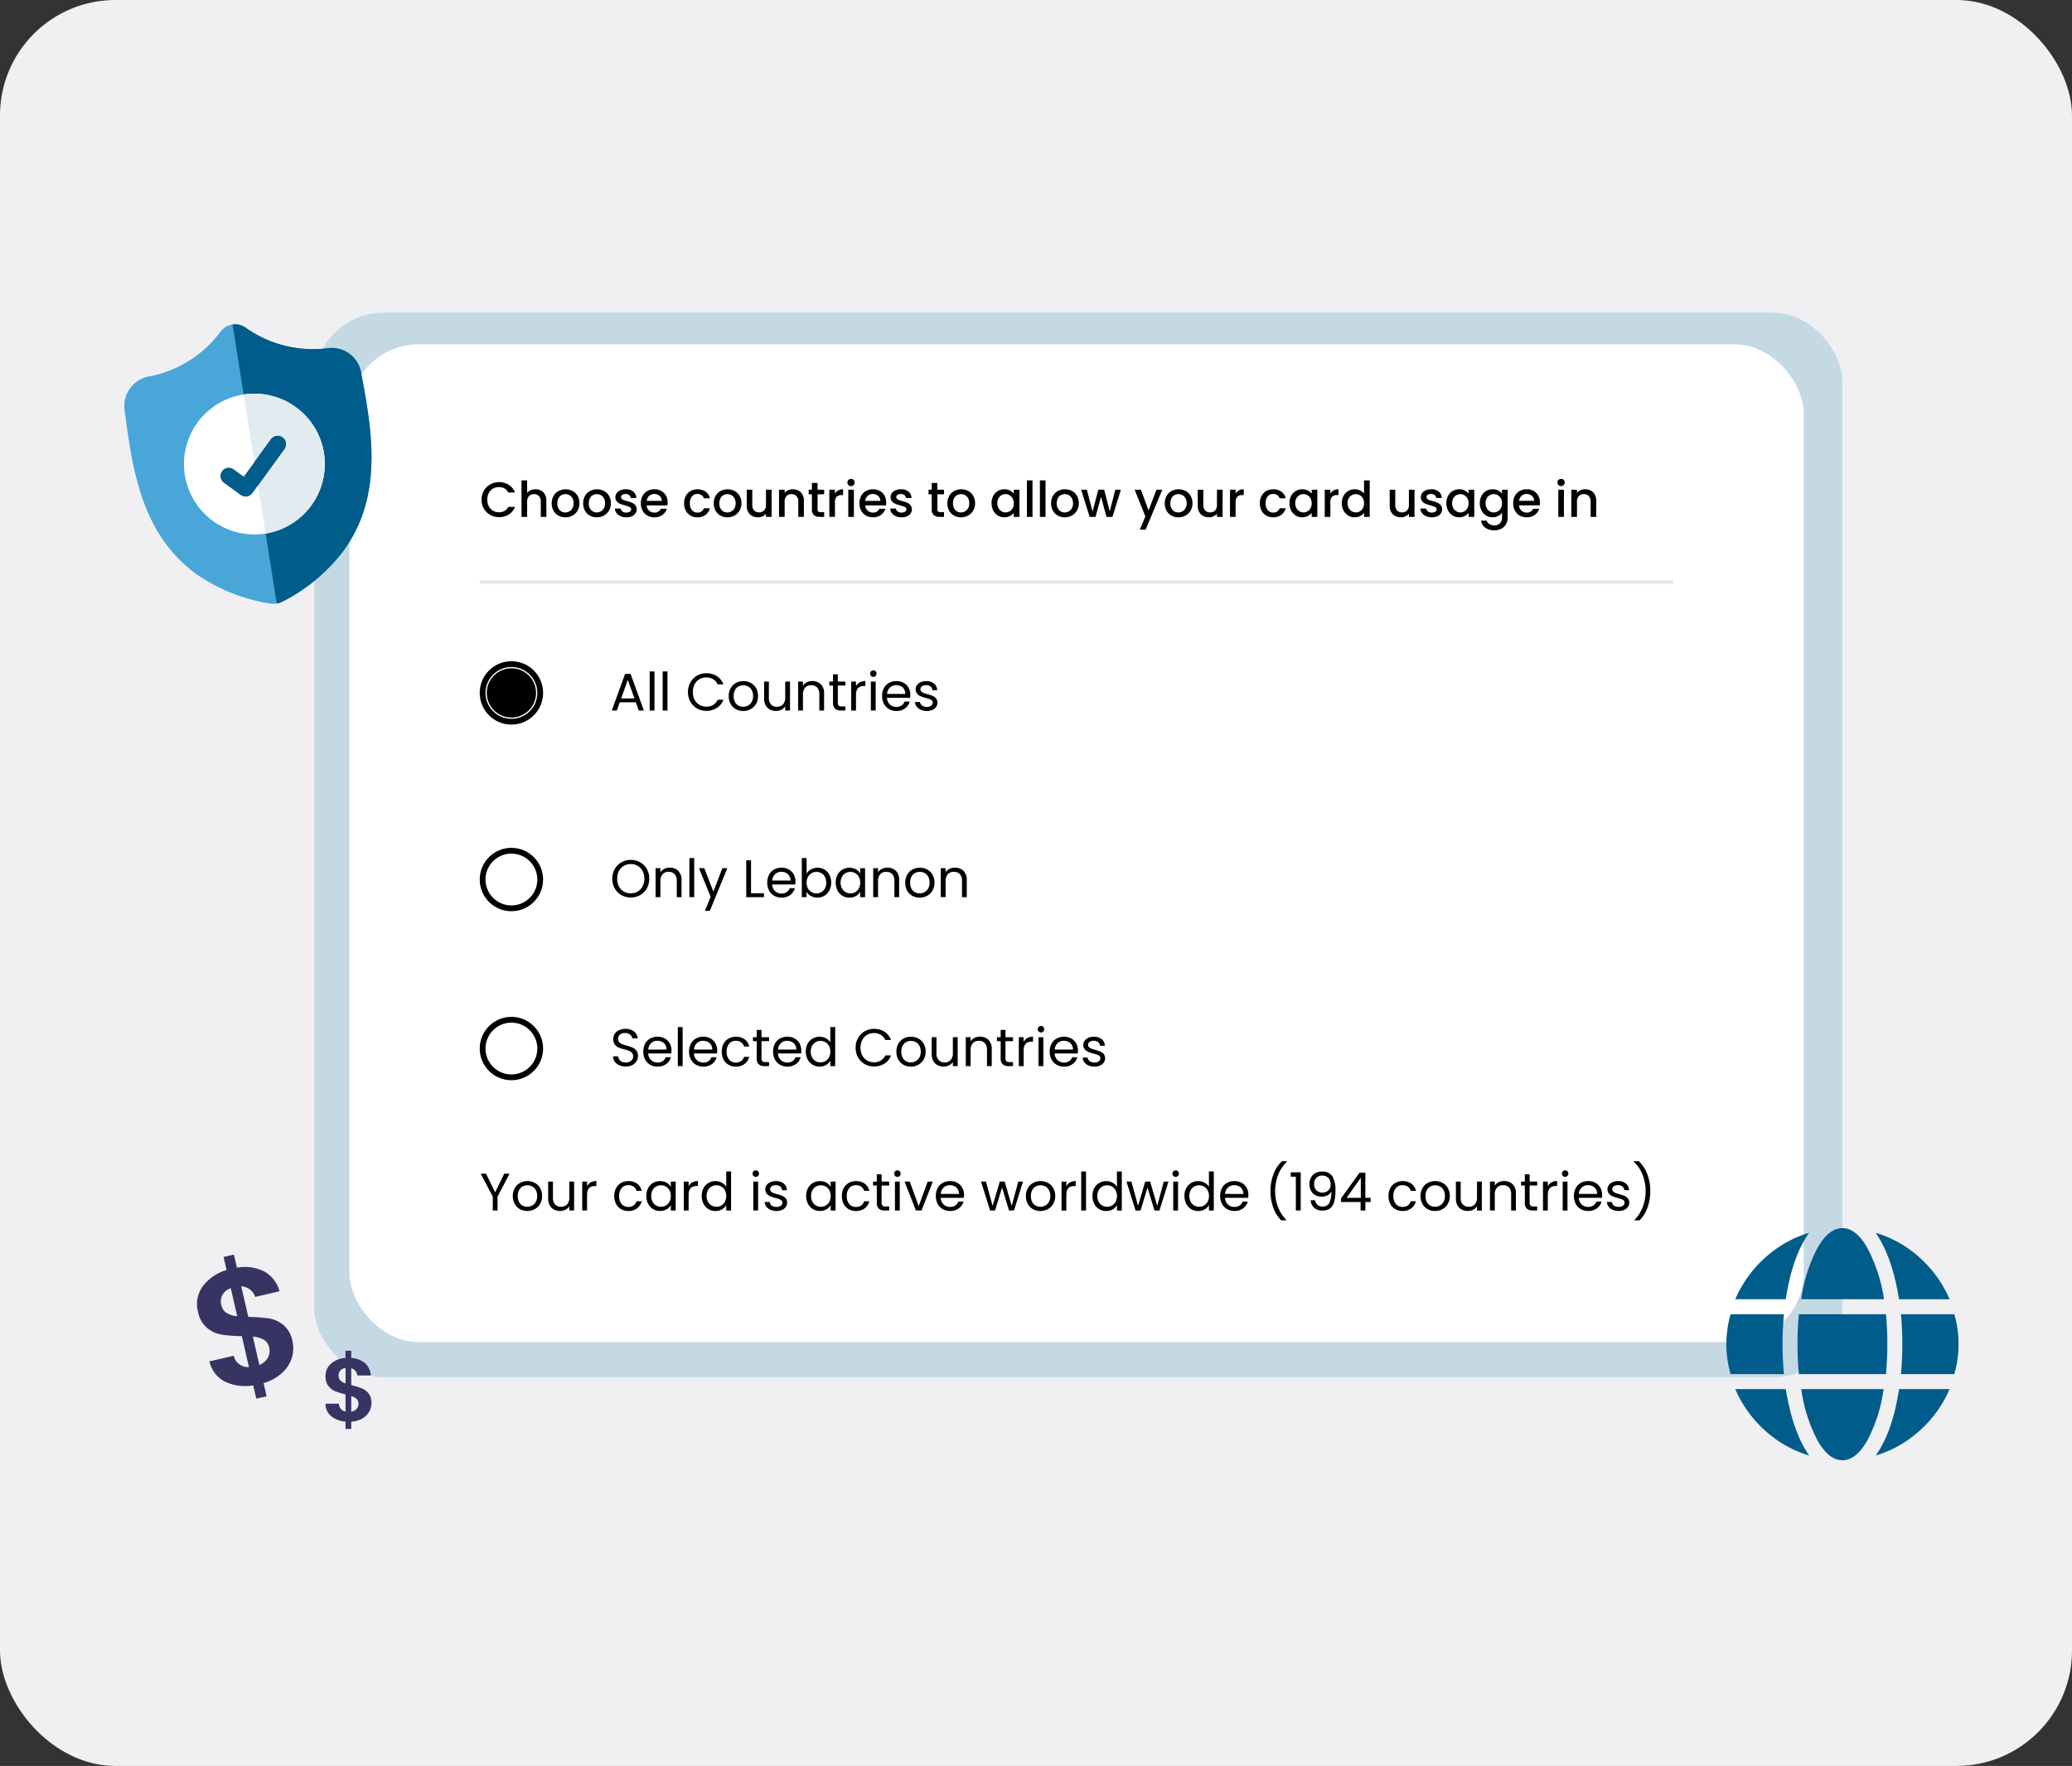 <svg xmlns="http://www.w3.org/2000/svg" xmlns:xlink="http://www.w3.org/1999/xlink" width="359" height="306" viewBox="0 0 359 306">
  <rect x="0" y="0" width="359" height="306" fill="#333333" stroke="none"/>
  <defs>
    <clipPath id="clip-path">
      <rect id="Rectangle_21167" data-name="Rectangle 21167" width="40.232" height="40.223" fill="none"/>
    </clipPath>
  </defs>
  <g id="Group_39687" data-name="Group 39687" transform="translate(-17 -8053.001)">
    <rect id="Rectangle_21813" data-name="Rectangle 21813" width="359" height="306" rx="20" transform="translate(376 8359.001) rotate(180)" fill="#f0f0f3"/>
    <g id="Group_39533" data-name="Group 39533" transform="translate(6706.66 1421.972)">
      <g id="Group_39048" data-name="Group 39048" transform="translate(-6635.218 6685.204)">
        <rect id="Rectangle_21165" data-name="Rectangle 21165" width="264.782" height="184.474" rx="12" transform="translate(0 0)" fill="#c4d9e4"/>
        <rect id="Rectangle_21164" data-name="Rectangle 21164" width="251.969" height="172.881" rx="12" transform="translate(6.104 5.491)" fill="#fff"/>
      </g>
      <path id="_name" data-name="✏️name" d="M5.282-11.841,3.2-7.869v2.407H2.372V-7.869L.285-11.841h.924L2.783-8.61l1.574-3.231ZM8.348-5.38A2.568,2.568,0,0,1,7.071-5.7a2.28,2.28,0,0,1-.9-.911,2.792,2.792,0,0,1-.325-1.368,2.711,2.711,0,0,1,.334-1.359,2.3,2.3,0,0,1,.911-.906,2.642,2.642,0,0,1,1.29-.316,2.642,2.642,0,0,1,1.29.316,2.31,2.31,0,0,1,.911.9,2.7,2.7,0,0,1,.334,1.364,2.672,2.672,0,0,1-.343,1.368,2.379,2.379,0,0,1-.929.911A2.664,2.664,0,0,1,8.348-5.38Zm0-.732a1.759,1.759,0,0,0,.842-.21,1.6,1.6,0,0,0,.636-.631,2.023,2.023,0,0,0,.243-1.025A2.054,2.054,0,0,0,9.83-9a1.558,1.558,0,0,0-.622-.627,1.736,1.736,0,0,0-.833-.206,1.728,1.728,0,0,0-.837.206A1.51,1.51,0,0,0,6.929-9,2.121,2.121,0,0,0,6.7-7.979a2.178,2.178,0,0,0,.224,1.034,1.49,1.49,0,0,0,.6.627A1.684,1.684,0,0,0,8.348-6.112Zm8.118-4.365v5.015h-.833V-6.2a1.621,1.621,0,0,1-.664.6,2.05,2.05,0,0,1-.938.215,2.248,2.248,0,0,1-1.052-.243,1.763,1.763,0,0,1-.737-.728,2.4,2.4,0,0,1-.27-1.181v-2.938H12.8V-7.65a1.6,1.6,0,0,0,.375,1.139,1.341,1.341,0,0,0,1.025.4,1.369,1.369,0,0,0,1.052-.412,1.7,1.7,0,0,0,.384-1.2v-2.755Zm2.242.815a1.6,1.6,0,0,1,.627-.668,1.938,1.938,0,0,1,.993-.238v.86h-.22q-1.4,0-1.4,1.519v2.727h-.833v-5.015h.833Zm4.713,1.684a2.837,2.837,0,0,1,.311-1.359,2.239,2.239,0,0,1,.865-.9,2.485,2.485,0,0,1,1.268-.32,2.474,2.474,0,0,1,1.524.448,2.117,2.117,0,0,1,.792,1.245h-.9a1.288,1.288,0,0,0-.5-.723,1.539,1.539,0,0,0-.92-.265,1.475,1.475,0,0,0-1.153.49,2.006,2.006,0,0,0-.439,1.386,2.038,2.038,0,0,0,.439,1.4,1.469,1.469,0,0,0,1.153.494,1.558,1.558,0,0,0,.915-.256,1.3,1.3,0,0,0,.5-.732h.9a2.206,2.206,0,0,1-.805,1.231,2.412,2.412,0,0,1-1.51.462A2.485,2.485,0,0,1,24.6-5.7a2.232,2.232,0,0,1-.865-.906A2.885,2.885,0,0,1,23.421-7.979Zm5.555-.009a2.817,2.817,0,0,1,.311-1.35,2.258,2.258,0,0,1,.856-.9,2.347,2.347,0,0,1,1.213-.32,2.225,2.225,0,0,1,1.144.284,1.89,1.89,0,0,1,.723.714v-.915h.842v5.015h-.842V-6.4a1.962,1.962,0,0,1-.737.728,2.2,2.2,0,0,1-1.139.288,2.273,2.273,0,0,1-1.208-.329,2.311,2.311,0,0,1-.851-.924A2.879,2.879,0,0,1,28.976-7.988Zm4.246.009a2.039,2.039,0,0,0-.229-.988,1.616,1.616,0,0,0-.618-.645,1.683,1.683,0,0,0-.856-.224,1.685,1.685,0,0,0-.851.22,1.593,1.593,0,0,0-.613.641,2.039,2.039,0,0,0-.229.988,2.086,2.086,0,0,0,.229,1,1.619,1.619,0,0,0,.613.65,1.658,1.658,0,0,0,.851.224,1.683,1.683,0,0,0,.856-.224,1.609,1.609,0,0,0,.618-.65A2.066,2.066,0,0,0,33.222-7.979Zm3.084-1.684a1.6,1.6,0,0,1,.627-.668,1.938,1.938,0,0,1,.993-.238v.86h-.22q-1.4,0-1.4,1.519v2.727h-.833v-5.015h.833Zm2.27,1.675a2.817,2.817,0,0,1,.311-1.35,2.258,2.258,0,0,1,.856-.9,2.364,2.364,0,0,1,1.222-.32,2.268,2.268,0,0,1,1.089.27,1.948,1.948,0,0,1,.769.709v-2.654h.842v6.772h-.842V-6.4a1.949,1.949,0,0,1-.732.737,2.179,2.179,0,0,1-1.135.288,2.3,2.3,0,0,1-1.213-.329,2.3,2.3,0,0,1-.856-.924A2.879,2.879,0,0,1,38.576-7.988Zm4.246.009a2.039,2.039,0,0,0-.229-.988,1.616,1.616,0,0,0-.618-.645,1.683,1.683,0,0,0-.856-.224,1.685,1.685,0,0,0-.851.22,1.593,1.593,0,0,0-.613.641,2.039,2.039,0,0,0-.229.988,2.086,2.086,0,0,0,.229,1,1.619,1.619,0,0,0,.613.65,1.658,1.658,0,0,0,.851.224,1.683,1.683,0,0,0,.856-.224,1.609,1.609,0,0,0,.618-.65A2.066,2.066,0,0,0,42.823-7.979Zm5.125-3.313a.548.548,0,0,1-.4-.165.548.548,0,0,1-.165-.4.548.548,0,0,1,.165-.4.548.548,0,0,1,.4-.165.522.522,0,0,1,.389.165.556.556,0,0,1,.16.4.556.556,0,0,1-.16.4A.522.522,0,0,1,47.948-11.292Zm.4.815v5.015h-.833v-5.015Zm3.194,5.1a2.594,2.594,0,0,1-1.034-.2,1.744,1.744,0,0,1-.723-.549,1.461,1.461,0,0,1-.293-.81h.86a.844.844,0,0,0,.352.613,1.341,1.341,0,0,0,.828.238,1.205,1.205,0,0,0,.75-.21.643.643,0,0,0,.275-.531.523.523,0,0,0-.293-.49,4.106,4.106,0,0,0-.906-.316,6.659,6.659,0,0,1-.911-.3,1.616,1.616,0,0,1-.6-.448,1.17,1.17,0,0,1-.252-.782,1.186,1.186,0,0,1,.229-.7,1.551,1.551,0,0,1,.65-.508,2.338,2.338,0,0,1,.961-.188,2.052,2.052,0,0,1,1.345.421,1.517,1.517,0,0,1,.549,1.153H52.5a.861.861,0,0,0-.316-.631,1.177,1.177,0,0,0-.773-.238,1.193,1.193,0,0,0-.714.192.594.594,0,0,0-.265.5.552.552,0,0,0,.16.407,1.17,1.17,0,0,0,.4.256,6.938,6.938,0,0,0,.673.215,7.245,7.245,0,0,1,.879.288,1.536,1.536,0,0,1,.581.426,1.138,1.138,0,0,1,.252.741,1.269,1.269,0,0,1-.229.741,1.526,1.526,0,0,1-.645.517A2.306,2.306,0,0,1,51.544-5.38Zm5.134-2.608a2.817,2.817,0,0,1,.311-1.35,2.258,2.258,0,0,1,.856-.9,2.347,2.347,0,0,1,1.213-.32,2.225,2.225,0,0,1,1.144.284,1.89,1.89,0,0,1,.723.714v-.915h.842v5.015h-.842V-6.4a1.962,1.962,0,0,1-.737.728,2.2,2.2,0,0,1-1.139.288,2.273,2.273,0,0,1-1.208-.329,2.311,2.311,0,0,1-.851-.924A2.879,2.879,0,0,1,56.678-7.988Zm4.246.009a2.039,2.039,0,0,0-.229-.988,1.616,1.616,0,0,0-.618-.645,1.683,1.683,0,0,0-.856-.224,1.685,1.685,0,0,0-.851.22,1.593,1.593,0,0,0-.613.641,2.039,2.039,0,0,0-.229.988,2.086,2.086,0,0,0,.229,1,1.619,1.619,0,0,0,.613.65,1.658,1.658,0,0,0,.851.224,1.683,1.683,0,0,0,.856-.224,1.609,1.609,0,0,0,.618-.65A2.066,2.066,0,0,0,60.925-7.979Zm1.94,0a2.837,2.837,0,0,1,.311-1.359,2.239,2.239,0,0,1,.865-.9,2.485,2.485,0,0,1,1.268-.32,2.474,2.474,0,0,1,1.524.448,2.117,2.117,0,0,1,.792,1.245h-.9a1.288,1.288,0,0,0-.5-.723,1.539,1.539,0,0,0-.92-.265,1.475,1.475,0,0,0-1.153.49,2.006,2.006,0,0,0-.439,1.386,2.038,2.038,0,0,0,.439,1.4,1.469,1.469,0,0,0,1.153.494,1.558,1.558,0,0,0,.915-.256,1.3,1.3,0,0,0,.5-.732h.9a2.206,2.206,0,0,1-.805,1.231,2.412,2.412,0,0,1-1.51.462,2.485,2.485,0,0,1-1.268-.32,2.232,2.232,0,0,1-.865-.906A2.885,2.885,0,0,1,62.865-7.979Zm6.882-1.812v2.956a.7.7,0,0,0,.156.517.767.767,0,0,0,.54.151h.613v.7h-.75a1.493,1.493,0,0,1-1.043-.32,1.375,1.375,0,0,1-.348-1.052V-9.791h-.65v-.686h.65V-11.74h.833v1.263h1.309v.686Zm2.746-1.5a.548.548,0,0,1-.4-.165.548.548,0,0,1-.165-.4.548.548,0,0,1,.165-.4.548.548,0,0,1,.4-.165.522.522,0,0,1,.389.165.556.556,0,0,1,.16.4.556.556,0,0,1-.16.4A.522.522,0,0,1,72.493-11.292Zm.4.815v5.015h-.833v-5.015Zm3.285,4.246,1.556-4.246h.888L76.657-5.462h-.97l-1.968-5.015h.9Zm7.843-1.931a4.9,4.9,0,0,1-.027.5H79.988A1.621,1.621,0,0,0,80.5-6.5a1.615,1.615,0,0,0,1.121.416,1.54,1.54,0,0,0,.9-.252,1.332,1.332,0,0,0,.508-.673h.9a2.156,2.156,0,0,1-.805,1.176,2.431,2.431,0,0,1-1.5.453A2.535,2.535,0,0,1,80.34-5.7a2.267,2.267,0,0,1-.883-.911,2.824,2.824,0,0,1-.32-1.368,2.864,2.864,0,0,1,.311-1.364,2.184,2.184,0,0,1,.874-.9,2.6,2.6,0,0,1,1.295-.316,2.517,2.517,0,0,1,1.263.311,2.155,2.155,0,0,1,.847.856A2.525,2.525,0,0,1,84.024-8.162Zm-.86-.174a1.536,1.536,0,0,0-.21-.819,1.369,1.369,0,0,0-.572-.522,1.784,1.784,0,0,0-.8-.178,1.544,1.544,0,0,0-1.075.4A1.641,1.641,0,0,0,80-8.336Zm11.083-2.142L92.682-5.462h-.86L90.613-9.443,89.405-5.462h-.86l-1.574-5.015h.851l1.153,4.21,1.245-4.21h.851l1.217,4.219,1.135-4.219Zm3.011,5.1a2.568,2.568,0,0,1-1.277-.32,2.28,2.28,0,0,1-.9-.911,2.792,2.792,0,0,1-.325-1.368,2.711,2.711,0,0,1,.334-1.359A2.3,2.3,0,0,1,96-10.244a2.642,2.642,0,0,1,1.29-.316,2.642,2.642,0,0,1,1.29.316,2.31,2.31,0,0,1,.911.9,2.7,2.7,0,0,1,.334,1.364,2.672,2.672,0,0,1-.343,1.368,2.379,2.379,0,0,1-.929.911A2.664,2.664,0,0,1,97.257-5.38Zm0-.732a1.758,1.758,0,0,0,.842-.21,1.6,1.6,0,0,0,.636-.631,2.023,2.023,0,0,0,.243-1.025A2.054,2.054,0,0,0,98.74-9a1.558,1.558,0,0,0-.622-.627,1.736,1.736,0,0,0-.833-.206,1.728,1.728,0,0,0-.837.206A1.51,1.51,0,0,0,95.839-9a2.121,2.121,0,0,0-.229,1.025,2.178,2.178,0,0,0,.224,1.034,1.49,1.49,0,0,0,.6.627A1.684,1.684,0,0,0,97.257-6.112Zm4.5-3.551a1.6,1.6,0,0,1,.627-.668,1.938,1.938,0,0,1,.993-.238v.86h-.22q-1.4,0-1.4,1.519v2.727h-.833v-5.015h.833Zm3.414-2.572v6.772h-.833v-6.772Zm1.107,4.246a2.817,2.817,0,0,1,.311-1.35,2.258,2.258,0,0,1,.856-.9,2.364,2.364,0,0,1,1.222-.32,2.268,2.268,0,0,1,1.089.27,1.948,1.948,0,0,1,.769.709v-2.654h.842v6.772h-.842V-6.4a1.949,1.949,0,0,1-.732.737,2.179,2.179,0,0,1-1.135.288,2.3,2.3,0,0,1-1.213-.329,2.3,2.3,0,0,1-.856-.924A2.879,2.879,0,0,1,106.281-7.988Zm4.246.009a2.039,2.039,0,0,0-.229-.988,1.616,1.616,0,0,0-.618-.645,1.683,1.683,0,0,0-.856-.224,1.685,1.685,0,0,0-.851.22,1.593,1.593,0,0,0-.613.641,2.039,2.039,0,0,0-.229.988,2.086,2.086,0,0,0,.229,1,1.619,1.619,0,0,0,.613.65,1.658,1.658,0,0,0,.851.224,1.683,1.683,0,0,0,.856-.224,1.609,1.609,0,0,0,.618-.65A2.066,2.066,0,0,0,110.528-7.979Zm8.932-2.5-1.565,5.015h-.86l-1.208-3.981-1.208,3.981h-.86l-1.574-5.015h.851l1.153,4.21,1.245-4.21h.851L117.5-6.258l1.135-4.219Zm1.254-.815a.548.548,0,0,1-.4-.165.548.548,0,0,1-.165-.4.548.548,0,0,1,.165-.4.548.548,0,0,1,.4-.165.522.522,0,0,1,.389.165.556.556,0,0,1,.16.4.556.556,0,0,1-.16.4A.522.522,0,0,1,120.714-11.292Zm.4.815v5.015h-.833v-5.015Zm1.107,2.489a2.817,2.817,0,0,1,.311-1.35,2.258,2.258,0,0,1,.856-.9,2.364,2.364,0,0,1,1.222-.32,2.268,2.268,0,0,1,1.089.27,1.948,1.948,0,0,1,.769.709v-2.654h.842v6.772h-.842V-6.4a1.949,1.949,0,0,1-.732.737,2.179,2.179,0,0,1-1.135.288,2.3,2.3,0,0,1-1.213-.329,2.3,2.3,0,0,1-.856-.924A2.879,2.879,0,0,1,122.224-7.988Zm4.246.009a2.039,2.039,0,0,0-.229-.988,1.616,1.616,0,0,0-.618-.645,1.683,1.683,0,0,0-.856-.224,1.685,1.685,0,0,0-.851.22,1.593,1.593,0,0,0-.613.641,2.039,2.039,0,0,0-.229.988,2.086,2.086,0,0,0,.229,1,1.619,1.619,0,0,0,.613.65,1.658,1.658,0,0,0,.851.224,1.683,1.683,0,0,0,.856-.224,1.609,1.609,0,0,0,.618-.65A2.066,2.066,0,0,0,126.47-7.979Zm6.827-.183a4.9,4.9,0,0,1-.027.5h-4.008a1.621,1.621,0,0,0,.508,1.158,1.615,1.615,0,0,0,1.121.416,1.54,1.54,0,0,0,.9-.252,1.332,1.332,0,0,0,.508-.673h.9a2.156,2.156,0,0,1-.805,1.176,2.431,2.431,0,0,1-1.5.453,2.535,2.535,0,0,1-1.277-.32,2.267,2.267,0,0,1-.883-.911,2.824,2.824,0,0,1-.32-1.368,2.865,2.865,0,0,1,.311-1.364,2.184,2.184,0,0,1,.874-.9,2.6,2.6,0,0,1,1.295-.316,2.517,2.517,0,0,1,1.263.311,2.155,2.155,0,0,1,.847.856A2.525,2.525,0,0,1,133.3-8.162Zm-.86-.174a1.536,1.536,0,0,0-.21-.819,1.369,1.369,0,0,0-.572-.522,1.784,1.784,0,0,0-.8-.178,1.544,1.544,0,0,0-1.075.4,1.641,1.641,0,0,0-.508,1.117ZM138.98-3.76a5.83,5.83,0,0,1-1.368-2.187,8.211,8.211,0,0,1-.49-2.865,8.254,8.254,0,0,1,.517-2.942,5.806,5.806,0,0,1,1.478-2.256h.869v.082a6.124,6.124,0,0,0-1.542,2.311,7.776,7.776,0,0,0-.517,2.805,7.572,7.572,0,0,0,.49,2.709,6.531,6.531,0,0,0,1.432,2.26v.082Zm1.656-7.559v-.76h1.721v6.617h-.842v-5.857Zm4.219,4.082a1.312,1.312,0,0,0,.426.805,1.347,1.347,0,0,0,.9.284,1.219,1.219,0,0,0,1.121-.595,3.974,3.974,0,0,0,.343-2,1.381,1.381,0,0,1-.641.645,2.128,2.128,0,0,1-1,.233,2.322,2.322,0,0,1-1.094-.252,1.829,1.829,0,0,1-.755-.737,2.343,2.343,0,0,1-.275-1.171,2.2,2.2,0,0,1,.567-1.579,2.111,2.111,0,0,1,1.611-.6,1.946,1.946,0,0,1,1.8.833,4.771,4.771,0,0,1,.517,2.48,7.35,7.35,0,0,1-.206,1.9,2.141,2.141,0,0,1-.7,1.144,2.083,2.083,0,0,1-1.341.394,2.009,2.009,0,0,1-1.455-.5,1.975,1.975,0,0,1-.595-1.281Zm1.29-1.336a1.39,1.39,0,0,0,1.007-.38,1.364,1.364,0,0,0,.394-1.03,1.578,1.578,0,0,0-.384-1.107,1.388,1.388,0,0,0-1.08-.421,1.336,1.336,0,0,0-1.02.4,1.484,1.484,0,0,0-.38,1.062,1.508,1.508,0,0,0,.375,1.071A1.416,1.416,0,0,0,146.146-8.574Zm3.2,1.638v-.631l3.212-4.448h1v4.356h.915v.723h-.915v1.473h-.824V-6.936Zm3.423-4.21L150.31-7.659h2.462Zm4.8,3.167a2.837,2.837,0,0,1,.311-1.359,2.239,2.239,0,0,1,.865-.9,2.485,2.485,0,0,1,1.268-.32,2.474,2.474,0,0,1,1.524.448,2.117,2.117,0,0,1,.792,1.245h-.9a1.288,1.288,0,0,0-.5-.723,1.539,1.539,0,0,0-.92-.265,1.475,1.475,0,0,0-1.153.49,2.006,2.006,0,0,0-.439,1.386,2.038,2.038,0,0,0,.439,1.4,1.469,1.469,0,0,0,1.153.494,1.558,1.558,0,0,0,.915-.256,1.3,1.3,0,0,0,.5-.732h.9a2.206,2.206,0,0,1-.805,1.231,2.412,2.412,0,0,1-1.51.462,2.485,2.485,0,0,1-1.268-.32,2.231,2.231,0,0,1-.865-.906A2.885,2.885,0,0,1,157.577-7.979Zm8.054,2.6a2.568,2.568,0,0,1-1.277-.32,2.28,2.28,0,0,1-.9-.911,2.792,2.792,0,0,1-.325-1.368,2.711,2.711,0,0,1,.334-1.359,2.3,2.3,0,0,1,.911-.906,2.642,2.642,0,0,1,1.29-.316,2.642,2.642,0,0,1,1.29.316,2.31,2.31,0,0,1,.911.9,2.7,2.7,0,0,1,.334,1.364,2.672,2.672,0,0,1-.343,1.368,2.379,2.379,0,0,1-.929.911A2.664,2.664,0,0,1,165.631-5.38Zm0-.732a1.758,1.758,0,0,0,.842-.21,1.6,1.6,0,0,0,.636-.631,2.023,2.023,0,0,0,.243-1.025A2.054,2.054,0,0,0,167.113-9a1.558,1.558,0,0,0-.622-.627,1.736,1.736,0,0,0-.833-.206,1.728,1.728,0,0,0-.837.206,1.51,1.51,0,0,0-.609.627,2.121,2.121,0,0,0-.229,1.025,2.178,2.178,0,0,0,.224,1.034,1.49,1.49,0,0,0,.6.627A1.684,1.684,0,0,0,165.631-6.112Zm8.118-4.365v5.015h-.833V-6.2a1.621,1.621,0,0,1-.663.6,2.05,2.05,0,0,1-.938.215,2.248,2.248,0,0,1-1.052-.243,1.763,1.763,0,0,1-.737-.728,2.4,2.4,0,0,1-.27-1.181v-2.938h.824V-7.65a1.6,1.6,0,0,0,.375,1.139,1.341,1.341,0,0,0,1.025.4,1.369,1.369,0,0,0,1.052-.412,1.7,1.7,0,0,0,.384-1.2v-2.755Zm3.853-.092a2.033,2.033,0,0,1,1.483.554,2.131,2.131,0,0,1,.567,1.6v2.956h-.824V-8.3a1.613,1.613,0,0,0-.375-1.149,1.341,1.341,0,0,0-1.025-.4,1.373,1.373,0,0,0-1.048.412,1.682,1.682,0,0,0-.389,1.2v2.773h-.833v-5.015h.833v.714a1.653,1.653,0,0,1,.673-.595A2.087,2.087,0,0,1,177.6-10.569Zm4.429.778v2.956a.7.7,0,0,0,.156.517.767.767,0,0,0,.54.151h.613v.7h-.75a1.493,1.493,0,0,1-1.043-.32,1.375,1.375,0,0,1-.348-1.052V-9.791h-.65v-.686h.65V-11.74h.833v1.263h1.309v.686Zm3.148.128a1.6,1.6,0,0,1,.627-.668,1.938,1.938,0,0,1,.993-.238v.86h-.22q-1.4,0-1.4,1.519v2.727h-.833v-5.015h.833Zm3.011-1.629a.548.548,0,0,1-.4-.165.548.548,0,0,1-.165-.4.548.548,0,0,1,.165-.4.548.548,0,0,1,.4-.165.522.522,0,0,1,.389.165.556.556,0,0,1,.16.4.556.556,0,0,1-.16.4A.522.522,0,0,1,188.19-11.292Zm.4.815v5.015h-.833v-5.015Zm5.994,2.315a4.9,4.9,0,0,1-.027.5h-4.008a1.621,1.621,0,0,0,.508,1.158,1.615,1.615,0,0,0,1.121.416,1.54,1.54,0,0,0,.9-.252,1.332,1.332,0,0,0,.508-.673h.9a2.156,2.156,0,0,1-.805,1.176,2.431,2.431,0,0,1-1.5.453A2.535,2.535,0,0,1,190.9-5.7a2.267,2.267,0,0,1-.883-.911,2.824,2.824,0,0,1-.32-1.368,2.864,2.864,0,0,1,.311-1.364,2.184,2.184,0,0,1,.874-.9,2.6,2.6,0,0,1,1.295-.316,2.517,2.517,0,0,1,1.263.311,2.155,2.155,0,0,1,.847.856A2.526,2.526,0,0,1,194.587-8.162Zm-.86-.174a1.536,1.536,0,0,0-.21-.819,1.369,1.369,0,0,0-.572-.522,1.784,1.784,0,0,0-.8-.178,1.543,1.543,0,0,0-1.075.4,1.641,1.641,0,0,0-.508,1.117ZM197.46-5.38a2.594,2.594,0,0,1-1.034-.2,1.744,1.744,0,0,1-.723-.549,1.461,1.461,0,0,1-.293-.81h.86a.844.844,0,0,0,.352.613,1.341,1.341,0,0,0,.828.238,1.205,1.205,0,0,0,.75-.21.643.643,0,0,0,.275-.531.523.523,0,0,0-.293-.49,4.106,4.106,0,0,0-.906-.316,6.66,6.66,0,0,1-.911-.3,1.616,1.616,0,0,1-.6-.448,1.17,1.17,0,0,1-.252-.782,1.186,1.186,0,0,1,.229-.7,1.551,1.551,0,0,1,.65-.508,2.338,2.338,0,0,1,.961-.188,2.052,2.052,0,0,1,1.345.421,1.517,1.517,0,0,1,.549,1.153h-.833a.861.861,0,0,0-.316-.631,1.177,1.177,0,0,0-.773-.238,1.193,1.193,0,0,0-.714.192.594.594,0,0,0-.265.5.552.552,0,0,0,.16.407,1.17,1.17,0,0,0,.4.256,6.937,6.937,0,0,0,.673.215,7.246,7.246,0,0,1,.879.288,1.536,1.536,0,0,1,.581.426,1.138,1.138,0,0,1,.252.741,1.269,1.269,0,0,1-.229.741,1.526,1.526,0,0,1-.645.517A2.306,2.306,0,0,1,197.46-5.38ZM200.2-3.76v-.082a6.531,6.531,0,0,0,1.432-2.26,7.572,7.572,0,0,0,.49-2.709,7.776,7.776,0,0,0-.517-2.805,6.124,6.124,0,0,0-1.542-2.311v-.082h.869a5.806,5.806,0,0,1,1.478,2.256,8.254,8.254,0,0,1,.517,2.942,8.211,8.211,0,0,1-.49,2.865,5.83,5.83,0,0,1-1.368,2.187Z" transform="translate(-6606.654 6846.247)"/>
      <path id="Path_42758" data-name="Path 42758" d="M.518,7.816A3.032,3.032,0,0,1,.924,6.253a2.889,2.889,0,0,1,1.1-1.081A3.075,3.075,0,0,1,3.55,4.784a3.1,3.1,0,0,1,1.687.466,2.651,2.651,0,0,1,1.072,1.32H5.139a1.569,1.569,0,0,0-.641-.7,1.9,1.9,0,0,0-.948-.231A2.072,2.072,0,0,0,2.5,5.9a1.843,1.843,0,0,0-.722.76,2.443,2.443,0,0,0-.261,1.153,2.443,2.443,0,0,0,.261,1.153,1.871,1.871,0,0,0,.722.764A2.046,2.046,0,0,0,3.55,10,1.9,1.9,0,0,0,4.5,9.772a1.569,1.569,0,0,0,.641-.7h1.17a2.628,2.628,0,0,1-1.072,1.315,3.119,3.119,0,0,1-1.687.461,3.068,3.068,0,0,1-1.529-.389,2.9,2.9,0,0,1-1.1-1.081A3.032,3.032,0,0,1,.518,7.816Zm9.362-1.8a1.974,1.974,0,0,1,.961.231,1.642,1.642,0,0,1,.666.683,2.28,2.28,0,0,1,.243,1.093V10.8h-.965V8.166a1.366,1.366,0,0,0-.316-.969,1.125,1.125,0,0,0-.863-.337,1.139,1.139,0,0,0-.867.337,1.354,1.354,0,0,0-.32.969V10.8H7.445V4.476h.974V6.637a1.633,1.633,0,0,1,.628-.461A2.1,2.1,0,0,1,9.88,6.014Zm5.151,4.86a2.41,2.41,0,0,1-1.2-.3,2.178,2.178,0,0,1-.846-.854,2.577,2.577,0,0,1-.307-1.277,2.527,2.527,0,0,1,.316-1.273,2.183,2.183,0,0,1,.863-.854,2.645,2.645,0,0,1,2.443,0,2.183,2.183,0,0,1,.863.854,2.527,2.527,0,0,1,.316,1.273,2.475,2.475,0,0,1-.325,1.273,2.247,2.247,0,0,1-.884.858A2.548,2.548,0,0,1,15.03,10.874Zm0-.846a1.449,1.449,0,0,0,.7-.179,1.367,1.367,0,0,0,.534-.538,1.73,1.73,0,0,0,.205-.871,1.766,1.766,0,0,0-.2-.867,1.326,1.326,0,0,0-.521-.534,1.425,1.425,0,0,0-.7-.179,1.4,1.4,0,0,0-.7.179,1.28,1.28,0,0,0-.508.534,1.832,1.832,0,0,0-.188.867,1.651,1.651,0,0,0,.389,1.174A1.284,1.284,0,0,0,15.03,10.028Zm5.45.846a2.41,2.41,0,0,1-1.2-.3,2.178,2.178,0,0,1-.846-.854,2.577,2.577,0,0,1-.308-1.277,2.527,2.527,0,0,1,.316-1.273,2.183,2.183,0,0,1,.863-.854,2.645,2.645,0,0,1,2.443,0,2.183,2.183,0,0,1,.863.854,2.527,2.527,0,0,1,.316,1.273A2.475,2.475,0,0,1,22.6,9.712a2.247,2.247,0,0,1-.884.858A2.548,2.548,0,0,1,20.48,10.874Zm0-.846a1.449,1.449,0,0,0,.7-.179,1.367,1.367,0,0,0,.534-.538,1.73,1.73,0,0,0,.205-.871,1.766,1.766,0,0,0-.2-.867,1.326,1.326,0,0,0-.521-.534,1.425,1.425,0,0,0-.7-.179,1.4,1.4,0,0,0-.7.179,1.28,1.28,0,0,0-.508.534,1.832,1.832,0,0,0-.188.867A1.651,1.651,0,0,0,19.5,9.614,1.284,1.284,0,0,0,20.48,10.028Zm5.116.846a2.371,2.371,0,0,1-1-.2,1.748,1.748,0,0,1-.7-.547,1.363,1.363,0,0,1-.273-.773H24.64a.687.687,0,0,0,.286.5,1.039,1.039,0,0,0,.653.2,1.1,1.1,0,0,0,.636-.158.477.477,0,0,0,.226-.406A.417.417,0,0,0,26.19,9.1a4.723,4.723,0,0,0-.8-.282,7.708,7.708,0,0,1-.863-.282,1.512,1.512,0,0,1-.577-.419,1.1,1.1,0,0,1-.243-.743,1.159,1.159,0,0,1,.222-.688,1.479,1.479,0,0,1,.636-.491,2.378,2.378,0,0,1,.952-.179,1.967,1.967,0,0,1,1.294.406,1.457,1.457,0,0,1,.525,1.106h-.974a.694.694,0,0,0-.256-.5.958.958,0,0,0-.624-.188,1.012,1.012,0,0,0-.589.145.45.45,0,0,0-.2.384.416.416,0,0,0,.137.316.974.974,0,0,0,.333.2q.2.073.581.184a6.319,6.319,0,0,1,.841.278,1.566,1.566,0,0,1,.568.414,1.1,1.1,0,0,1,.248.726,1.218,1.218,0,0,1-.222.718,1.472,1.472,0,0,1-.628.5A2.339,2.339,0,0,1,25.6,10.874Zm7.166-2.545a3.044,3.044,0,0,1-.034.478h-3.6a1.306,1.306,0,0,0,.419.905,1.321,1.321,0,0,0,.923.342,1.139,1.139,0,0,0,1.11-.658h1.051a2.12,2.12,0,0,1-.773,1.063,2.268,2.268,0,0,1-1.388.414,2.4,2.4,0,0,1-1.209-.3,2.157,2.157,0,0,1-.837-.854,2.606,2.606,0,0,1-.3-1.277,2.667,2.667,0,0,1,.295-1.277,2.072,2.072,0,0,1,.829-.85,2.466,2.466,0,0,1,1.226-.3,2.4,2.4,0,0,1,1.187.29,2.052,2.052,0,0,1,.811.816A2.457,2.457,0,0,1,32.763,8.329Zm-1.016-.307a1.108,1.108,0,0,0-.384-.863,1.374,1.374,0,0,0-.931-.325,1.251,1.251,0,0,0-.863.32,1.339,1.339,0,0,0-.427.867Zm3.869.419a2.667,2.667,0,0,1,.295-1.277,2.1,2.1,0,0,1,.816-.85,2.608,2.608,0,0,1,2.609.107,2,2,0,0,1,.756,1.157H39.041a1.111,1.111,0,0,0-.41-.547,1.211,1.211,0,0,0-.709-.2,1.179,1.179,0,0,0-.952.423,1.789,1.789,0,0,0-.354,1.183,1.806,1.806,0,0,0,.354,1.187,1.174,1.174,0,0,0,.952.427,1.081,1.081,0,0,0,1.119-.743h1.051a2.1,2.1,0,0,1-.769,1.14,2.269,2.269,0,0,1-1.4.423,2.334,2.334,0,0,1-1.2-.3,2.125,2.125,0,0,1-.816-.854A2.667,2.667,0,0,1,35.616,8.44Zm7.491,2.434a2.41,2.41,0,0,1-1.2-.3,2.178,2.178,0,0,1-.846-.854,2.576,2.576,0,0,1-.308-1.277,2.527,2.527,0,0,1,.316-1.273,2.183,2.183,0,0,1,.863-.854,2.645,2.645,0,0,1,2.443,0,2.183,2.183,0,0,1,.863.854A2.527,2.527,0,0,1,45.55,8.44a2.475,2.475,0,0,1-.325,1.273,2.247,2.247,0,0,1-.884.858A2.548,2.548,0,0,1,43.107,10.874Zm0-.846a1.449,1.449,0,0,0,.7-.179,1.367,1.367,0,0,0,.534-.538,1.73,1.73,0,0,0,.2-.871,1.766,1.766,0,0,0-.2-.867,1.326,1.326,0,0,0-.521-.534,1.425,1.425,0,0,0-.7-.179,1.4,1.4,0,0,0-.7.179,1.28,1.28,0,0,0-.508.534,1.832,1.832,0,0,0-.188.867,1.651,1.651,0,0,0,.389,1.174A1.284,1.284,0,0,0,43.107,10.028Zm7.67-3.938V10.8H49.8v-.555a1.576,1.576,0,0,1-.6.457,1.909,1.909,0,0,1-.79.167,2.111,2.111,0,0,1-1-.231,1.666,1.666,0,0,1-.692-.683,2.217,2.217,0,0,1-.252-1.093V6.091h.965V8.713a1.366,1.366,0,0,0,.316.969,1.125,1.125,0,0,0,.863.337,1.139,1.139,0,0,0,.867-.337,1.355,1.355,0,0,0,.32-.969V6.091Zm3.656-.077a2.111,2.111,0,0,1,1,.231,1.64,1.64,0,0,1,.688.683,2.248,2.248,0,0,1,.248,1.093V10.8H55.4V8.166a1.366,1.366,0,0,0-.316-.969,1.125,1.125,0,0,0-.863-.337,1.139,1.139,0,0,0-.867.337,1.354,1.354,0,0,0-.32.969V10.8h-.974V6.091h.974v.538a1.612,1.612,0,0,1,.611-.453A1.952,1.952,0,0,1,54.433,6.014Zm4.305.871V9.49a.5.5,0,0,0,.124.38.616.616,0,0,0,.423.115h.6V10.8h-.769a1.482,1.482,0,0,1-1.008-.307,1.267,1.267,0,0,1-.35-1V6.885H57.2V6.091h.555V4.92h.982v1.17h1.145v.794Zm3.015-.111a1.529,1.529,0,0,1,.568-.559,1.68,1.68,0,0,1,.841-.2V7.022h-.248a1.186,1.186,0,0,0-.867.29,1.389,1.389,0,0,0-.295,1.008V10.8H60.78V6.091h.974Zm2.8-1.307a.624.624,0,1,1,0-1.247.593.593,0,0,1,.436.179.64.64,0,0,1,0,.888A.593.593,0,0,1,64.555,5.467Zm.478.624V10.8H64.06V6.091Zm5.595,2.238a3.044,3.044,0,0,1-.034.478H67a1.306,1.306,0,0,0,.419.905,1.321,1.321,0,0,0,.922.342,1.139,1.139,0,0,0,1.11-.658H70.5a2.12,2.12,0,0,1-.773,1.063,2.268,2.268,0,0,1-1.388.414,2.4,2.4,0,0,1-1.209-.3,2.157,2.157,0,0,1-.837-.854,2.606,2.606,0,0,1-.3-1.277,2.667,2.667,0,0,1,.295-1.277,2.072,2.072,0,0,1,.829-.85,2.466,2.466,0,0,1,1.226-.3,2.4,2.4,0,0,1,1.187.29,2.052,2.052,0,0,1,.811.816A2.457,2.457,0,0,1,70.628,8.329Zm-1.016-.307a1.108,1.108,0,0,0-.384-.863,1.374,1.374,0,0,0-.931-.325,1.251,1.251,0,0,0-.863.32,1.339,1.339,0,0,0-.427.867Zm3.681,2.853a2.371,2.371,0,0,1-1-.2,1.748,1.748,0,0,1-.7-.547,1.363,1.363,0,0,1-.273-.773h1.008a.687.687,0,0,0,.286.5,1.039,1.039,0,0,0,.653.2,1.1,1.1,0,0,0,.636-.158.477.477,0,0,0,.226-.406.417.417,0,0,0-.252-.393,4.723,4.723,0,0,0-.8-.282,7.708,7.708,0,0,1-.863-.282,1.512,1.512,0,0,1-.577-.419,1.1,1.1,0,0,1-.243-.743,1.159,1.159,0,0,1,.222-.688,1.479,1.479,0,0,1,.636-.491,2.378,2.378,0,0,1,.952-.179,1.967,1.967,0,0,1,1.294.406,1.457,1.457,0,0,1,.525,1.106h-.974a.694.694,0,0,0-.256-.5.958.958,0,0,0-.624-.188,1.012,1.012,0,0,0-.589.145.45.45,0,0,0-.205.384.416.416,0,0,0,.137.316.974.974,0,0,0,.333.2q.2.073.581.184a6.318,6.318,0,0,1,.841.278,1.566,1.566,0,0,1,.568.414,1.1,1.1,0,0,1,.248.726,1.218,1.218,0,0,1-.222.718,1.472,1.472,0,0,1-.628.5A2.339,2.339,0,0,1,73.293,10.874ZM79.5,6.885V9.49a.5.5,0,0,0,.124.38.616.616,0,0,0,.423.115h.6V10.8h-.769a1.482,1.482,0,0,1-1.008-.307,1.267,1.267,0,0,1-.35-1V6.885h-.555V6.091h.555V4.92H79.5v1.17h1.145v.794Zm4.083,3.989a2.41,2.41,0,0,1-1.2-.3,2.178,2.178,0,0,1-.846-.854,2.577,2.577,0,0,1-.308-1.277,2.527,2.527,0,0,1,.316-1.273,2.183,2.183,0,0,1,.863-.854,2.645,2.645,0,0,1,2.443,0,2.183,2.183,0,0,1,.863.854,2.527,2.527,0,0,1,.316,1.273A2.475,2.475,0,0,1,85.7,9.712a2.247,2.247,0,0,1-.884.858A2.548,2.548,0,0,1,83.586,10.874Zm0-.846a1.449,1.449,0,0,0,.7-.179,1.367,1.367,0,0,0,.534-.538,1.73,1.73,0,0,0,.205-.871,1.766,1.766,0,0,0-.2-.867,1.326,1.326,0,0,0-.521-.534,1.425,1.425,0,0,0-.7-.179,1.4,1.4,0,0,0-.7.179,1.28,1.28,0,0,0-.508.534,1.832,1.832,0,0,0-.188.867,1.651,1.651,0,0,0,.389,1.174A1.284,1.284,0,0,0,83.586,10.028Zm5.3-1.606a2.6,2.6,0,0,1,.295-1.256,2.147,2.147,0,0,1,1.926-1.153,2.055,2.055,0,0,1,.969.218,1.967,1.967,0,0,1,.662.542V6.091h.982V10.8h-.982v-.7a1.934,1.934,0,0,1-.675.555,2.184,2.184,0,0,1-2.084-.09,2.211,2.211,0,0,1-.8-.871A2.68,2.68,0,0,1,88.89,8.423Zm3.852.017a1.7,1.7,0,0,0-.2-.846,1.409,1.409,0,0,0-.525-.547,1.374,1.374,0,0,0-.7-.188,1.4,1.4,0,0,0-.7.184,1.385,1.385,0,0,0-.525.538,1.68,1.68,0,0,0-.2.841,1.753,1.753,0,0,0,.2.854,1.416,1.416,0,0,0,.53.559,1.358,1.358,0,0,0,.7.192,1.374,1.374,0,0,0,.7-.188,1.4,1.4,0,0,0,.525-.551A1.729,1.729,0,0,0,92.743,8.44ZM95.98,4.476V10.8h-.974V4.476Zm2.255,0V10.8h-.974V4.476Zm3.323,6.4a2.41,2.41,0,0,1-1.2-.3,2.178,2.178,0,0,1-.846-.854A2.577,2.577,0,0,1,99.2,8.44a2.527,2.527,0,0,1,.316-1.273,2.183,2.183,0,0,1,.863-.854,2.645,2.645,0,0,1,2.443,0,2.183,2.183,0,0,1,.863.854A2.527,2.527,0,0,1,104,8.44a2.475,2.475,0,0,1-.325,1.273,2.247,2.247,0,0,1-.884.858A2.548,2.548,0,0,1,101.558,10.874Zm0-.846a1.449,1.449,0,0,0,.7-.179,1.367,1.367,0,0,0,.534-.538A1.73,1.73,0,0,0,103,8.44a1.766,1.766,0,0,0-.2-.867,1.326,1.326,0,0,0-.521-.534,1.425,1.425,0,0,0-.7-.179,1.4,1.4,0,0,0-.7.179,1.28,1.28,0,0,0-.508.534,1.832,1.832,0,0,0-.188.867,1.651,1.651,0,0,0,.389,1.174A1.284,1.284,0,0,0,101.558,10.028Zm9.729-3.938L109.826,10.8H108.8l-.948-3.476L106.9,10.8H105.88L104.41,6.091h.991l.982,3.784,1-3.784H108.4l.957,3.767.974-3.767Zm7.184,0-2.887,6.919h-1.008l.957-2.289-1.854-4.63h1.085l1.324,3.588,1.375-3.588Zm2.776,4.783a2.41,2.41,0,0,1-1.2-.3,2.178,2.178,0,0,1-.846-.854,2.577,2.577,0,0,1-.307-1.277,2.527,2.527,0,0,1,.316-1.273,2.183,2.183,0,0,1,.863-.854,2.645,2.645,0,0,1,2.443,0,2.183,2.183,0,0,1,.863.854,2.527,2.527,0,0,1,.316,1.273,2.475,2.475,0,0,1-.325,1.273,2.247,2.247,0,0,1-.884.858A2.548,2.548,0,0,1,121.246,10.874Zm0-.846a1.449,1.449,0,0,0,.7-.179,1.367,1.367,0,0,0,.534-.538,1.73,1.73,0,0,0,.205-.871,1.766,1.766,0,0,0-.2-.867,1.326,1.326,0,0,0-.521-.534,1.425,1.425,0,0,0-.7-.179,1.4,1.4,0,0,0-.7.179,1.28,1.28,0,0,0-.508.534,1.832,1.832,0,0,0-.188.867,1.651,1.651,0,0,0,.389,1.174A1.284,1.284,0,0,0,121.246,10.028Zm7.67-3.938V10.8h-.974v-.555a1.576,1.576,0,0,1-.6.457,1.91,1.91,0,0,1-.79.167,2.111,2.111,0,0,1-1-.231,1.666,1.666,0,0,1-.692-.683,2.217,2.217,0,0,1-.252-1.093V6.091h.965V8.713a1.366,1.366,0,0,0,.316.969,1.125,1.125,0,0,0,.863.337,1.139,1.139,0,0,0,.867-.337,1.354,1.354,0,0,0,.32-.969V6.091Zm2.255.683a1.529,1.529,0,0,1,.568-.559,1.68,1.68,0,0,1,.841-.2V7.022h-.248a1.186,1.186,0,0,0-.867.29,1.389,1.389,0,0,0-.295,1.008V10.8H130.2V6.091h.974Zm4.2,1.666a2.667,2.667,0,0,1,.295-1.277,2.1,2.1,0,0,1,.816-.85,2.608,2.608,0,0,1,2.609.107,2,2,0,0,1,.756,1.157H138.8a1.111,1.111,0,0,0-.41-.547,1.211,1.211,0,0,0-.709-.2,1.179,1.179,0,0,0-.952.423,1.789,1.789,0,0,0-.354,1.183,1.806,1.806,0,0,0,.354,1.187,1.174,1.174,0,0,0,.952.427,1.081,1.081,0,0,0,1.119-.743h1.051a2.1,2.1,0,0,1-.769,1.14,2.269,2.269,0,0,1-1.4.423,2.334,2.334,0,0,1-1.2-.3,2.125,2.125,0,0,1-.816-.854A2.667,2.667,0,0,1,135.374,8.44Zm5.125-.017a2.6,2.6,0,0,1,.295-1.256,2.147,2.147,0,0,1,1.926-1.153,2.055,2.055,0,0,1,.969.218,1.967,1.967,0,0,1,.662.542V6.091h.982V10.8h-.982v-.7a1.934,1.934,0,0,1-.675.555,2.184,2.184,0,0,1-2.084-.09,2.211,2.211,0,0,1-.8-.871A2.68,2.68,0,0,1,140.5,8.423Zm3.852.017a1.7,1.7,0,0,0-.2-.846,1.409,1.409,0,0,0-.525-.547,1.374,1.374,0,0,0-.7-.188,1.4,1.4,0,0,0-.7.184,1.385,1.385,0,0,0-.525.538,1.68,1.68,0,0,0-.2.841,1.753,1.753,0,0,0,.2.854,1.416,1.416,0,0,0,.53.559,1.358,1.358,0,0,0,.7.192,1.374,1.374,0,0,0,.7-.188,1.4,1.4,0,0,0,.525-.551A1.729,1.729,0,0,0,144.351,8.44Zm3.237-1.666a1.529,1.529,0,0,1,.568-.559,1.68,1.68,0,0,1,.841-.2V7.022h-.248a1.186,1.186,0,0,0-.867.29,1.389,1.389,0,0,0-.295,1.008V10.8h-.974V6.091h.974Zm1.982,1.649a2.6,2.6,0,0,1,.295-1.256A2.147,2.147,0,0,1,151.8,6.014a2.207,2.207,0,0,1,.91.2,1.861,1.861,0,0,1,.713.534V4.476h.982V10.8h-.982v-.709a1.823,1.823,0,0,1-.662.564,2.054,2.054,0,0,1-.969.222,2.106,2.106,0,0,1-1.123-.312,2.2,2.2,0,0,1-.8-.871A2.68,2.68,0,0,1,149.57,8.423Zm3.852.017a1.7,1.7,0,0,0-.2-.846,1.409,1.409,0,0,0-.525-.547,1.374,1.374,0,0,0-.7-.188,1.4,1.4,0,0,0-.7.184,1.385,1.385,0,0,0-.525.538,1.68,1.68,0,0,0-.2.841,1.753,1.753,0,0,0,.2.854,1.416,1.416,0,0,0,.53.559,1.358,1.358,0,0,0,.7.192,1.374,1.374,0,0,0,.7-.188,1.4,1.4,0,0,0,.525-.551A1.729,1.729,0,0,0,153.423,8.44Zm8.747-2.349V10.8H161.2v-.555a1.576,1.576,0,0,1-.6.457,1.91,1.91,0,0,1-.79.167,2.111,2.111,0,0,1-1-.231,1.666,1.666,0,0,1-.692-.683,2.217,2.217,0,0,1-.252-1.093V6.091h.965V8.713a1.366,1.366,0,0,0,.316.969,1.125,1.125,0,0,0,.863.337,1.139,1.139,0,0,0,.867-.337,1.354,1.354,0,0,0,.32-.969V6.091Zm2.99,4.783a2.371,2.371,0,0,1-1-.2,1.748,1.748,0,0,1-.7-.547,1.363,1.363,0,0,1-.273-.773H164.2a.687.687,0,0,0,.286.5,1.039,1.039,0,0,0,.653.2,1.1,1.1,0,0,0,.636-.158A.477.477,0,0,0,166,9.49a.417.417,0,0,0-.252-.393,4.723,4.723,0,0,0-.8-.282,7.707,7.707,0,0,1-.863-.282,1.512,1.512,0,0,1-.577-.419,1.1,1.1,0,0,1-.243-.743,1.159,1.159,0,0,1,.222-.688,1.479,1.479,0,0,1,.636-.491,2.378,2.378,0,0,1,.952-.179,1.967,1.967,0,0,1,1.294.406,1.457,1.457,0,0,1,.525,1.106h-.974a.694.694,0,0,0-.256-.5.958.958,0,0,0-.624-.188,1.012,1.012,0,0,0-.589.145.45.45,0,0,0-.205.384.416.416,0,0,0,.137.316.974.974,0,0,0,.333.2q.2.073.581.184a6.319,6.319,0,0,1,.841.278,1.566,1.566,0,0,1,.568.414,1.1,1.1,0,0,1,.248.726,1.218,1.218,0,0,1-.222.718,1.473,1.473,0,0,1-.628.5A2.339,2.339,0,0,1,165.159,10.874Zm2.528-2.451a2.6,2.6,0,0,1,.295-1.256,2.147,2.147,0,0,1,1.926-1.153,2.055,2.055,0,0,1,.969.218,1.967,1.967,0,0,1,.662.542V6.091h.982V10.8h-.982v-.7a1.934,1.934,0,0,1-.675.555,2.184,2.184,0,0,1-2.084-.09,2.211,2.211,0,0,1-.8-.871A2.68,2.68,0,0,1,167.687,8.423Zm3.852.017a1.7,1.7,0,0,0-.2-.846,1.409,1.409,0,0,0-.525-.547,1.374,1.374,0,0,0-.7-.188,1.4,1.4,0,0,0-.7.184,1.385,1.385,0,0,0-.525.538,1.68,1.68,0,0,0-.2.841,1.753,1.753,0,0,0,.2.854,1.416,1.416,0,0,0,.53.559,1.358,1.358,0,0,0,.7.192,1.374,1.374,0,0,0,.7-.188,1.4,1.4,0,0,0,.525-.551A1.729,1.729,0,0,0,171.539,8.44Zm4.16-2.426a2.087,2.087,0,0,1,.969.218,1.862,1.862,0,0,1,.662.542V6.091h.982v4.783a2.4,2.4,0,0,1-.273,1.157,1.975,1.975,0,0,1-.79.8,2.481,2.481,0,0,1-1.234.29,2.678,2.678,0,0,1-1.589-.448,1.655,1.655,0,0,1-.717-1.217h.965a1.048,1.048,0,0,0,.474.594,1.606,1.606,0,0,0,.867.226,1.3,1.3,0,0,0,.952-.359,1.4,1.4,0,0,0,.363-1.042v-.786a2.023,2.023,0,0,1-1.631.786,2.106,2.106,0,0,1-1.123-.312,2.2,2.2,0,0,1-.8-.871,2.68,2.68,0,0,1-.295-1.268,2.6,2.6,0,0,1,.295-1.256A2.147,2.147,0,0,1,175.7,6.014Zm1.631,2.426a1.7,1.7,0,0,0-.2-.846,1.409,1.409,0,0,0-.525-.547,1.374,1.374,0,0,0-.7-.188,1.4,1.4,0,0,0-.7.184,1.385,1.385,0,0,0-.525.538,1.68,1.68,0,0,0-.2.841,1.753,1.753,0,0,0,.2.854,1.416,1.416,0,0,0,.53.559,1.358,1.358,0,0,0,.7.192,1.374,1.374,0,0,0,.7-.188,1.4,1.4,0,0,0,.525-.551A1.729,1.729,0,0,0,177.331,8.44Zm6.577-.111a3.046,3.046,0,0,1-.034.478h-3.6a1.306,1.306,0,0,0,.419.905,1.321,1.321,0,0,0,.923.342,1.139,1.139,0,0,0,1.11-.658h1.051a2.12,2.12,0,0,1-.773,1.063,2.268,2.268,0,0,1-1.388.414,2.4,2.4,0,0,1-1.209-.3,2.157,2.157,0,0,1-.837-.854,2.606,2.606,0,0,1-.3-1.277,2.667,2.667,0,0,1,.295-1.277,2.072,2.072,0,0,1,.829-.85,2.466,2.466,0,0,1,1.226-.3,2.4,2.4,0,0,1,1.187.29,2.052,2.052,0,0,1,.811.816A2.457,2.457,0,0,1,183.908,8.329Zm-1.016-.307a1.108,1.108,0,0,0-.384-.863,1.374,1.374,0,0,0-.931-.325,1.251,1.251,0,0,0-.863.32,1.339,1.339,0,0,0-.427.867Zm4.689-2.554a.624.624,0,1,1,0-1.247.593.593,0,0,1,.436.179.64.64,0,0,1,0,.888A.593.593,0,0,1,187.581,5.467Zm.478.624V10.8h-.974V6.091Zm3.656-.077a2.111,2.111,0,0,1,1,.231,1.64,1.64,0,0,1,.688.683,2.248,2.248,0,0,1,.248,1.093V10.8h-.965V8.166a1.366,1.366,0,0,0-.316-.969,1.125,1.125,0,0,0-.863-.337,1.139,1.139,0,0,0-.867.337,1.354,1.354,0,0,0-.32.969V10.8h-.974V6.091h.974v.538a1.612,1.612,0,0,1,.611-.453A1.952,1.952,0,0,1,191.715,6.014Z" transform="translate(-6606.745 6709.793)"/>
      <path id="Path_42759" data-name="Path 42759" d="M0,0H206.831V.61H0Z" transform="translate(-6606.543 6731.573)" fill="#7588a0" opacity="0.2"/>
      <path id="_name-2" data-name="✏️name" d="M3.848-4.264a3.219,3.219,0,0,1-1.62-.416A3.048,3.048,0,0,1,1.071-5.842,3.328,3.328,0,0,1,.645-7.522,3.328,3.328,0,0,1,1.071-9.2a3.048,3.048,0,0,1,1.158-1.162,3.219,3.219,0,0,1,1.62-.416,3.237,3.237,0,0,1,1.629.416A3.025,3.025,0,0,1,6.63-9.206a3.349,3.349,0,0,1,.421,1.684A3.349,3.349,0,0,1,6.63-5.838,3.025,3.025,0,0,1,5.477-4.68,3.237,3.237,0,0,1,3.848-4.264Zm0-.723a2.351,2.351,0,0,0,1.2-.311,2.19,2.19,0,0,0,.842-.888A2.8,2.8,0,0,0,6.2-7.522a2.8,2.8,0,0,0-.307-1.341,2.207,2.207,0,0,0-.837-.883,2.344,2.344,0,0,0-1.208-.311,2.344,2.344,0,0,0-1.208.311,2.207,2.207,0,0,0-.837.883A2.8,2.8,0,0,0,1.5-7.522,2.8,2.8,0,0,0,1.8-6.185a2.19,2.19,0,0,0,.842.888A2.351,2.351,0,0,0,3.848-4.987Zm6.745-4.448a2.033,2.033,0,0,1,1.483.554,2.131,2.131,0,0,1,.567,1.6v2.956h-.824V-7.165a1.613,1.613,0,0,0-.375-1.149,1.341,1.341,0,0,0-1.025-.4A1.373,1.373,0,0,0,9.371-8.3a1.683,1.683,0,0,0-.389,1.2v2.773H8.149V-9.343h.833v.714a1.653,1.653,0,0,1,.673-.595A2.086,2.086,0,0,1,10.593-9.434ZM14.839-11.1v6.772h-.833V-11.1Zm5.738,1.757-3.02,7.376H16.7l.988-2.416-2.023-4.96h.924l1.574,4.063,1.556-4.063ZM24.687-5H26.92v.677H23.854v-6.379h.833Zm7.7-2.023a4.9,4.9,0,0,1-.027.5H28.347a1.621,1.621,0,0,0,.508,1.158,1.615,1.615,0,0,0,1.121.416,1.54,1.54,0,0,0,.9-.252,1.332,1.332,0,0,0,.508-.673h.9A2.156,2.156,0,0,1,31.477-4.7a2.431,2.431,0,0,1-1.5.453,2.535,2.535,0,0,1-1.277-.32,2.267,2.267,0,0,1-.883-.911,2.824,2.824,0,0,1-.32-1.368,2.864,2.864,0,0,1,.311-1.364,2.184,2.184,0,0,1,.874-.9,2.6,2.6,0,0,1,1.295-.316,2.517,2.517,0,0,1,1.263.311,2.155,2.155,0,0,1,.847.856A2.525,2.525,0,0,1,32.383-7.027Zm-.86-.174a1.536,1.536,0,0,0-.21-.819,1.369,1.369,0,0,0-.572-.522,1.784,1.784,0,0,0-.8-.178,1.544,1.544,0,0,0-1.075.4A1.641,1.641,0,0,0,28.357-7.2Zm2.791-1.208a1.969,1.969,0,0,1,.75-.732,2.22,2.22,0,0,1,1.126-.284,2.34,2.34,0,0,1,1.217.32,2.268,2.268,0,0,1,.851.9,2.817,2.817,0,0,1,.311,1.35A2.879,2.879,0,0,1,38.259-5.5a2.3,2.3,0,0,1-.856.924,2.3,2.3,0,0,1-1.213.329,2.232,2.232,0,0,1-1.139-.284,1.93,1.93,0,0,1-.737-.723v.924h-.833V-11.1h.833Zm3.4,1.556a2.039,2.039,0,0,0-.229-.988,1.584,1.584,0,0,0-.618-.641,1.71,1.71,0,0,0-.856-.22,1.666,1.666,0,0,0-.847.224,1.639,1.639,0,0,0-.622.65,2.013,2.013,0,0,0-.233.984,2.033,2.033,0,0,0,.233.993,1.639,1.639,0,0,0,.622.65,1.666,1.666,0,0,0,.847.224,1.683,1.683,0,0,0,.856-.224,1.609,1.609,0,0,0,.618-.65A2.086,2.086,0,0,0,37.719-6.854Zm1.638,0a2.817,2.817,0,0,1,.311-1.35,2.258,2.258,0,0,1,.856-.9,2.347,2.347,0,0,1,1.213-.32,2.225,2.225,0,0,1,1.144.284,1.89,1.89,0,0,1,.723.714v-.915h.842v5.015H43.6v-.933a1.962,1.962,0,0,1-.737.728,2.2,2.2,0,0,1-1.139.288,2.273,2.273,0,0,1-1.208-.329,2.311,2.311,0,0,1-.851-.924A2.879,2.879,0,0,1,39.357-6.854Zm4.246.009a2.039,2.039,0,0,0-.229-.988,1.616,1.616,0,0,0-.618-.645A1.683,1.683,0,0,0,41.9-8.7a1.685,1.685,0,0,0-.851.22,1.593,1.593,0,0,0-.613.641,2.039,2.039,0,0,0-.229.988,2.086,2.086,0,0,0,.229,1,1.619,1.619,0,0,0,.613.65,1.658,1.658,0,0,0,.851.224,1.683,1.683,0,0,0,.856-.224,1.609,1.609,0,0,0,.618-.65A2.066,2.066,0,0,0,43.6-6.844ZM48.3-9.434a2.033,2.033,0,0,1,1.483.554,2.131,2.131,0,0,1,.567,1.6v2.956h-.824V-7.165a1.613,1.613,0,0,0-.375-1.149,1.341,1.341,0,0,0-1.025-.4,1.373,1.373,0,0,0-1.048.412,1.683,1.683,0,0,0-.389,1.2v2.773h-.833V-9.343h.833v.714a1.653,1.653,0,0,1,.673-.595A2.086,2.086,0,0,1,48.3-9.434Zm5.6,5.189a2.568,2.568,0,0,1-1.277-.32,2.28,2.28,0,0,1-.9-.911A2.792,2.792,0,0,1,51.4-6.844,2.712,2.712,0,0,1,51.735-8.2a2.3,2.3,0,0,1,.911-.906,2.642,2.642,0,0,1,1.29-.316,2.642,2.642,0,0,1,1.29.316,2.31,2.31,0,0,1,.911.9,2.7,2.7,0,0,1,.334,1.364,2.672,2.672,0,0,1-.343,1.368,2.379,2.379,0,0,1-.929.911A2.664,2.664,0,0,1,53.9-4.245Zm0-.732a1.759,1.759,0,0,0,.842-.21,1.6,1.6,0,0,0,.636-.631,2.023,2.023,0,0,0,.243-1.025,2.054,2.054,0,0,0-.238-1.025A1.558,1.558,0,0,0,54.76-8.5a1.736,1.736,0,0,0-.833-.206,1.728,1.728,0,0,0-.837.206,1.51,1.51,0,0,0-.609.627,2.121,2.121,0,0,0-.229,1.025,2.178,2.178,0,0,0,.224,1.034,1.49,1.49,0,0,0,.6.627A1.684,1.684,0,0,0,53.9-4.977Zm6.113-4.457a2.033,2.033,0,0,1,1.483.554,2.131,2.131,0,0,1,.567,1.6v2.956h-.824V-7.165a1.613,1.613,0,0,0-.375-1.149,1.341,1.341,0,0,0-1.025-.4,1.373,1.373,0,0,0-1.048.412A1.682,1.682,0,0,0,58.4-7.1v2.773h-.833V-9.343H58.4v.714a1.653,1.653,0,0,1,.673-.595A2.086,2.086,0,0,1,60.013-9.434Z" transform="translate(-6584.22 6790.811)"/>
      <g id="Path_42760" data-name="Path 42760" transform="translate(-6606.543 6777.942)" fill="none">
        <path d="M5.491,0A5.491,5.491,0,1,1,0,5.491,5.491,5.491,0,0,1,5.491,0Z" stroke="none"/>
        <path d="M 5.491 1 C 3.015 1 1 3.015 1 5.491 C 1 7.967 3.015 9.982 5.491 9.982 C 7.967 9.982 9.982 7.967 9.982 5.491 C 9.982 3.015 7.967 1 5.491 1 M 5.491 -9.5367431640625e-07 C 8.524 -9.5367431640625e-07 10.982 2.458 10.982 5.491 C 10.982 8.524 8.524 10.982 5.491 10.982 C 2.458 10.982 -9.5367431640625e-07 8.524 -9.5367431640625e-07 5.491 C -9.5367431640625e-07 2.458 2.458 -9.5367431640625e-07 5.491 -9.5367431640625e-07 Z" stroke="none" fill="#000"/>
      </g>
      <path id="_name-3" data-name="✏️name" d="M3.061-4.386a2.728,2.728,0,0,1-1.13-.224,1.883,1.883,0,0,1-.782-.622,1.594,1.594,0,0,1-.293-.92h.888a1.169,1.169,0,0,0,.371.755,1.33,1.33,0,0,0,.947.307A1.384,1.384,0,0,0,4-5.389a.965.965,0,0,0,.343-.764.867.867,0,0,0-.2-.595,1.286,1.286,0,0,0-.5-.348,7.865,7.865,0,0,0-.815-.256,7.173,7.173,0,0,1-1.011-.329,1.629,1.629,0,0,1-.65-.517,1.519,1.519,0,0,1-.27-.947,1.641,1.641,0,0,1,.265-.924,1.729,1.729,0,0,1,.746-.622,2.626,2.626,0,0,1,1.1-.22,2.31,2.31,0,0,1,1.469.448,1.657,1.657,0,0,1,.645,1.19H4.2a.987.987,0,0,0-.384-.645,1.365,1.365,0,0,0-.9-.279,1.3,1.3,0,0,0-.851.27.922.922,0,0,0-.329.755.818.818,0,0,0,.2.567,1.268,1.268,0,0,0,.485.334q.288.114.81.261a7.607,7.607,0,0,1,1.016.343,1.694,1.694,0,0,1,.659.522,1.517,1.517,0,0,1,.275.956,1.679,1.679,0,0,1-.247.879,1.816,1.816,0,0,1-.732.668A2.416,2.416,0,0,1,3.061-4.386ZM10.986-7.15a4.9,4.9,0,0,1-.027.5H6.95a1.621,1.621,0,0,0,.508,1.158,1.615,1.615,0,0,0,1.121.416,1.54,1.54,0,0,0,.9-.252A1.332,1.332,0,0,0,9.988-6h.9a2.156,2.156,0,0,1-.805,1.176,2.431,2.431,0,0,1-1.5.453A2.535,2.535,0,0,1,7.3-4.688,2.267,2.267,0,0,1,6.419-5.6,2.824,2.824,0,0,1,6.1-6.967,2.864,2.864,0,0,1,6.41-8.331a2.184,2.184,0,0,1,.874-.9,2.6,2.6,0,0,1,1.295-.316,2.517,2.517,0,0,1,1.263.311,2.155,2.155,0,0,1,.847.856A2.525,2.525,0,0,1,10.986-7.15Zm-.86-.174a1.536,1.536,0,0,0-.21-.819,1.369,1.369,0,0,0-.572-.522,1.784,1.784,0,0,0-.8-.178,1.544,1.544,0,0,0-1.075.4,1.641,1.641,0,0,0-.508,1.117Zm2.791-3.9V-4.45h-.833v-6.772ZM18.911-7.15a4.9,4.9,0,0,1-.027.5H14.876a1.621,1.621,0,0,0,.508,1.158,1.615,1.615,0,0,0,1.121.416,1.54,1.54,0,0,0,.9-.252A1.332,1.332,0,0,0,17.914-6h.9a2.156,2.156,0,0,1-.805,1.176,2.431,2.431,0,0,1-1.5.453,2.535,2.535,0,0,1-1.277-.32,2.267,2.267,0,0,1-.883-.911,2.824,2.824,0,0,1-.32-1.368,2.864,2.864,0,0,1,.311-1.364,2.184,2.184,0,0,1,.874-.9A2.6,2.6,0,0,1,16.5-9.548a2.517,2.517,0,0,1,1.263.311,2.155,2.155,0,0,1,.847.856A2.525,2.525,0,0,1,18.911-7.15Zm-.86-.174a1.536,1.536,0,0,0-.21-.819,1.369,1.369,0,0,0-.572-.522,1.784,1.784,0,0,0-.8-.178,1.544,1.544,0,0,0-1.075.4,1.641,1.641,0,0,0-.508,1.117Zm1.647.357a2.837,2.837,0,0,1,.311-1.359,2.239,2.239,0,0,1,.865-.9,2.485,2.485,0,0,1,1.268-.32,2.475,2.475,0,0,1,1.524.448,2.117,2.117,0,0,1,.792,1.245h-.9a1.288,1.288,0,0,0-.5-.723,1.539,1.539,0,0,0-.92-.265,1.475,1.475,0,0,0-1.153.49,2.006,2.006,0,0,0-.439,1.386,2.038,2.038,0,0,0,.439,1.4,1.469,1.469,0,0,0,1.153.494,1.558,1.558,0,0,0,.915-.256,1.3,1.3,0,0,0,.5-.732h.9a2.206,2.206,0,0,1-.805,1.231,2.412,2.412,0,0,1-1.51.462,2.485,2.485,0,0,1-1.268-.32,2.232,2.232,0,0,1-.865-.906A2.885,2.885,0,0,1,19.7-6.967Zm6.882-1.812v2.956a.7.7,0,0,0,.156.517.767.767,0,0,0,.54.151h.613v.7h-.75a1.493,1.493,0,0,1-1.043-.32,1.375,1.375,0,0,1-.348-1.052V-8.779H25.1v-.686h.65v-1.263h.833v1.263h1.309v.686ZM33.472-7.15a4.9,4.9,0,0,1-.027.5H29.436a1.621,1.621,0,0,0,.508,1.158,1.615,1.615,0,0,0,1.121.416,1.54,1.54,0,0,0,.9-.252A1.332,1.332,0,0,0,32.474-6h.9a2.156,2.156,0,0,1-.805,1.176,2.431,2.431,0,0,1-1.5.453,2.535,2.535,0,0,1-1.277-.32,2.267,2.267,0,0,1-.883-.911,2.824,2.824,0,0,1-.32-1.368A2.864,2.864,0,0,1,28.9-8.331a2.184,2.184,0,0,1,.874-.9,2.6,2.6,0,0,1,1.295-.316,2.517,2.517,0,0,1,1.263.311,2.155,2.155,0,0,1,.847.856A2.525,2.525,0,0,1,33.472-7.15Zm-.86-.174a1.536,1.536,0,0,0-.21-.819,1.369,1.369,0,0,0-.572-.522,1.784,1.784,0,0,0-.8-.178,1.544,1.544,0,0,0-1.075.4,1.641,1.641,0,0,0-.508,1.117Zm1.647.348a2.817,2.817,0,0,1,.311-1.35,2.258,2.258,0,0,1,.856-.9,2.364,2.364,0,0,1,1.222-.32,2.268,2.268,0,0,1,1.089.27,1.948,1.948,0,0,1,.769.709v-2.654h.842V-4.45h-.842v-.943a1.949,1.949,0,0,1-.732.737,2.179,2.179,0,0,1-1.135.288A2.3,2.3,0,0,1,35.426-4.7a2.3,2.3,0,0,1-.856-.924A2.879,2.879,0,0,1,34.259-6.976Zm4.246.009a2.039,2.039,0,0,0-.229-.988,1.616,1.616,0,0,0-.618-.645,1.683,1.683,0,0,0-.856-.224,1.685,1.685,0,0,0-.851.22,1.593,1.593,0,0,0-.613.641,2.039,2.039,0,0,0-.229.988,2.086,2.086,0,0,0,.229,1,1.619,1.619,0,0,0,.613.65A1.658,1.658,0,0,0,36.8-5.1a1.683,1.683,0,0,0,.856-.224,1.609,1.609,0,0,0,.618-.65A2.066,2.066,0,0,0,38.505-6.967Zm4.384-.677a3.356,3.356,0,0,1,.421-1.679,3.058,3.058,0,0,1,1.149-1.167,3.167,3.167,0,0,1,1.615-.421,3.278,3.278,0,0,1,1.821.5A2.885,2.885,0,0,1,49.03-8.981h-1a2,2,0,0,0-.764-.888,2.211,2.211,0,0,0-1.194-.311,2.326,2.326,0,0,0-1.2.311,2.176,2.176,0,0,0-.833.883,2.832,2.832,0,0,0-.3,1.341,2.811,2.811,0,0,0,.3,1.332,2.176,2.176,0,0,0,.833.883,2.326,2.326,0,0,0,1.2.311,2.237,2.237,0,0,0,1.194-.307,1.974,1.974,0,0,0,.764-.883h1A2.863,2.863,0,0,1,47.9-4.894a3.3,3.3,0,0,1-1.821.5,3.194,3.194,0,0,1-1.615-.416A3.034,3.034,0,0,1,43.31-5.97,3.331,3.331,0,0,1,42.889-7.644Zm9.564,3.276a2.568,2.568,0,0,1-1.277-.32,2.28,2.28,0,0,1-.9-.911,2.792,2.792,0,0,1-.325-1.368,2.712,2.712,0,0,1,.334-1.359,2.3,2.3,0,0,1,.911-.906,2.642,2.642,0,0,1,1.29-.316,2.642,2.642,0,0,1,1.29.316,2.31,2.31,0,0,1,.911.9,2.7,2.7,0,0,1,.334,1.364A2.673,2.673,0,0,1,54.681-5.6a2.379,2.379,0,0,1-.929.911A2.664,2.664,0,0,1,52.453-4.368Zm0-.732a1.759,1.759,0,0,0,.842-.21,1.6,1.6,0,0,0,.636-.631,2.023,2.023,0,0,0,.243-1.025,2.054,2.054,0,0,0-.238-1.025,1.558,1.558,0,0,0-.622-.627,1.736,1.736,0,0,0-.833-.206,1.728,1.728,0,0,0-.837.206,1.51,1.51,0,0,0-.609.627,2.121,2.121,0,0,0-.229,1.025,2.178,2.178,0,0,0,.224,1.034,1.49,1.49,0,0,0,.6.627A1.684,1.684,0,0,0,52.453-5.1ZM60.57-9.466V-4.45h-.833v-.741a1.621,1.621,0,0,1-.664.6,2.05,2.05,0,0,1-.938.215,2.248,2.248,0,0,1-1.052-.243,1.763,1.763,0,0,1-.737-.728,2.4,2.4,0,0,1-.27-1.181V-9.466H56.9v2.828A1.6,1.6,0,0,0,57.276-5.5a1.341,1.341,0,0,0,1.025.4,1.369,1.369,0,0,0,1.052-.412,1.7,1.7,0,0,0,.384-1.2V-9.466Zm3.853-.092A2.033,2.033,0,0,1,65.906-9a2.131,2.131,0,0,1,.567,1.6V-4.45H65.65V-7.288a1.613,1.613,0,0,0-.375-1.149,1.341,1.341,0,0,0-1.025-.4,1.373,1.373,0,0,0-1.048.412,1.683,1.683,0,0,0-.389,1.2V-4.45H61.98V-9.466h.833v.714a1.653,1.653,0,0,1,.673-.595A2.087,2.087,0,0,1,64.423-9.557Zm4.429.778v2.956a.7.7,0,0,0,.156.517.767.767,0,0,0,.54.151h.613v.7h-.75a1.493,1.493,0,0,1-1.043-.32,1.375,1.375,0,0,1-.348-1.052V-8.779h-.65v-.686h.65v-1.263h.833v1.263h1.309v.686ZM72-8.651a1.6,1.6,0,0,1,.627-.668,1.938,1.938,0,0,1,.993-.238v.86H73.4Q72-8.7,72-7.178V-4.45h-.833V-9.466H72Zm3.011-1.629a.548.548,0,0,1-.4-.165.548.548,0,0,1-.165-.4.548.548,0,0,1,.165-.4.548.548,0,0,1,.4-.165.522.522,0,0,1,.389.165.556.556,0,0,1,.16.4.556.556,0,0,1-.16.4A.522.522,0,0,1,75.012-10.28Zm.4.815V-4.45h-.833V-9.466ZM81.409-7.15a4.9,4.9,0,0,1-.027.5H77.373a1.621,1.621,0,0,0,.508,1.158A1.615,1.615,0,0,0,79-5.073a1.54,1.54,0,0,0,.9-.252A1.332,1.332,0,0,0,80.412-6h.9A2.156,2.156,0,0,1,80.5-4.821a2.431,2.431,0,0,1-1.5.453,2.535,2.535,0,0,1-1.277-.32,2.267,2.267,0,0,1-.883-.911,2.824,2.824,0,0,1-.32-1.368,2.864,2.864,0,0,1,.311-1.364,2.184,2.184,0,0,1,.874-.9A2.6,2.6,0,0,1,79-9.548a2.517,2.517,0,0,1,1.263.311,2.155,2.155,0,0,1,.847.856A2.525,2.525,0,0,1,81.409-7.15Zm-.86-.174a1.536,1.536,0,0,0-.21-.819,1.369,1.369,0,0,0-.572-.522,1.784,1.784,0,0,0-.8-.178,1.544,1.544,0,0,0-1.075.4,1.641,1.641,0,0,0-.508,1.117Zm3.734,2.956a2.594,2.594,0,0,1-1.034-.2,1.744,1.744,0,0,1-.723-.549,1.461,1.461,0,0,1-.293-.81h.86a.844.844,0,0,0,.352.613,1.341,1.341,0,0,0,.828.238,1.205,1.205,0,0,0,.75-.21.643.643,0,0,0,.275-.531.523.523,0,0,0-.293-.49,4.106,4.106,0,0,0-.906-.316,6.659,6.659,0,0,1-.911-.3,1.616,1.616,0,0,1-.6-.448,1.17,1.17,0,0,1-.252-.782,1.186,1.186,0,0,1,.229-.7,1.551,1.551,0,0,1,.65-.508,2.338,2.338,0,0,1,.961-.188,2.052,2.052,0,0,1,1.345.421,1.517,1.517,0,0,1,.549,1.153h-.833a.861.861,0,0,0-.316-.631,1.177,1.177,0,0,0-.773-.238,1.193,1.193,0,0,0-.714.192.594.594,0,0,0-.265.5.552.552,0,0,0,.16.407,1.17,1.17,0,0,0,.4.256,6.938,6.938,0,0,0,.673.215,7.245,7.245,0,0,1,.879.288,1.536,1.536,0,0,1,.581.426,1.138,1.138,0,0,1,.252.741,1.269,1.269,0,0,1-.229.741,1.526,1.526,0,0,1-.645.517A2.306,2.306,0,0,1,84.283-4.368Z" transform="translate(-6584.302 6820.22)"/>
      <g id="Path_42761" data-name="Path 42761" transform="translate(-6606.543 6807.228)" fill="none">
        <path d="M5.491,0A5.491,5.491,0,1,1,0,5.491,5.491,5.491,0,0,1,5.491,0Z" stroke="none"/>
        <path d="M 5.491 1 C 3.015 1 1 3.015 1 5.491 C 1 7.967 3.015 9.982 5.491 9.982 C 7.967 9.982 9.982 7.967 9.982 5.491 C 9.982 3.015 7.967 1 5.491 1 M 5.491 -9.5367431640625e-07 C 8.524 -9.5367431640625e-07 10.982 2.458 10.982 5.491 C 10.982 8.524 8.524 10.982 5.491 10.982 C 2.458 10.982 -9.5367431640625e-07 8.524 -9.5367431640625e-07 5.491 C -9.5367431640625e-07 2.458 2.458 -9.5367431640625e-07 5.491 -9.5367431640625e-07 Z" stroke="none" fill="#000"/>
      </g>
      <path id="_name-4" data-name="✏️name" d="M4.668-5.869H1.886L1.374-4.45H.5L2.8-10.793h.961l2.3,6.342H5.181ZM4.43-6.546,3.277-9.768,2.124-6.546ZM7.9-11.223V-4.45H7.066v-6.772Zm2.251,0V-4.45H9.317v-6.772ZM13.7-7.644a3.356,3.356,0,0,1,.421-1.679,3.058,3.058,0,0,1,1.149-1.167,3.167,3.167,0,0,1,1.615-.421,3.278,3.278,0,0,1,1.821.5,2.885,2.885,0,0,1,1.135,1.428h-1a2,2,0,0,0-.764-.888,2.211,2.211,0,0,0-1.194-.311,2.326,2.326,0,0,0-1.2.311,2.176,2.176,0,0,0-.833.883,2.832,2.832,0,0,0-.3,1.341,2.811,2.811,0,0,0,.3,1.332,2.176,2.176,0,0,0,.833.883,2.326,2.326,0,0,0,1.2.311,2.237,2.237,0,0,0,1.194-.307,1.974,1.974,0,0,0,.764-.883h1a2.863,2.863,0,0,1-1.135,1.414,3.3,3.3,0,0,1-1.821.5,3.194,3.194,0,0,1-1.615-.416A3.034,3.034,0,0,1,14.122-5.97,3.331,3.331,0,0,1,13.7-7.644Zm9.564,3.276a2.568,2.568,0,0,1-1.277-.32,2.28,2.28,0,0,1-.9-.911,2.792,2.792,0,0,1-.325-1.368A2.711,2.711,0,0,1,21.1-8.326a2.3,2.3,0,0,1,.911-.906,2.642,2.642,0,0,1,1.29-.316,2.642,2.642,0,0,1,1.29.316,2.31,2.31,0,0,1,.911.9,2.7,2.7,0,0,1,.334,1.364A2.673,2.673,0,0,1,25.493-5.6a2.379,2.379,0,0,1-.929.911A2.664,2.664,0,0,1,23.265-4.368Zm0-.732a1.759,1.759,0,0,0,.842-.21,1.6,1.6,0,0,0,.636-.631,2.023,2.023,0,0,0,.243-1.025,2.054,2.054,0,0,0-.238-1.025,1.558,1.558,0,0,0-.622-.627,1.736,1.736,0,0,0-.833-.206,1.728,1.728,0,0,0-.837.206,1.51,1.51,0,0,0-.609.627,2.121,2.121,0,0,0-.229,1.025,2.178,2.178,0,0,0,.224,1.034,1.49,1.49,0,0,0,.6.627A1.684,1.684,0,0,0,23.265-5.1Zm8.118-4.365V-4.45H30.55v-.741a1.621,1.621,0,0,1-.664.6,2.05,2.05,0,0,1-.938.215A2.248,2.248,0,0,1,27.9-4.62a1.763,1.763,0,0,1-.737-.728,2.4,2.4,0,0,1-.27-1.181V-9.466h.824v2.828A1.6,1.6,0,0,0,28.088-5.5a1.341,1.341,0,0,0,1.025.4,1.369,1.369,0,0,0,1.052-.412,1.7,1.7,0,0,0,.384-1.2V-9.466Zm3.853-.092A2.033,2.033,0,0,1,36.718-9a2.131,2.131,0,0,1,.567,1.6V-4.45h-.824V-7.288a1.613,1.613,0,0,0-.375-1.149,1.341,1.341,0,0,0-1.025-.4,1.373,1.373,0,0,0-1.048.412,1.683,1.683,0,0,0-.389,1.2V-4.45h-.833V-9.466h.833v.714a1.653,1.653,0,0,1,.673-.595A2.086,2.086,0,0,1,35.235-9.557Zm4.429.778v2.956a.7.7,0,0,0,.156.517.767.767,0,0,0,.54.151h.613v.7h-.75a1.493,1.493,0,0,1-1.043-.32,1.375,1.375,0,0,1-.348-1.052V-8.779h-.65v-.686h.65v-1.263h.833v1.263h1.309v.686Zm3.148.128a1.6,1.6,0,0,1,.627-.668,1.938,1.938,0,0,1,.993-.238v.86h-.22q-1.4,0-1.4,1.519V-4.45H41.98V-9.466h.833Zm3.011-1.629a.548.548,0,0,1-.4-.165.548.548,0,0,1-.165-.4.548.548,0,0,1,.165-.4.548.548,0,0,1,.4-.165.522.522,0,0,1,.389.165.556.556,0,0,1,.16.4.556.556,0,0,1-.16.4A.522.522,0,0,1,45.824-10.28Zm.4.815V-4.45h-.833V-9.466ZM52.221-7.15a4.9,4.9,0,0,1-.027.5H48.185a1.621,1.621,0,0,0,.508,1.158,1.615,1.615,0,0,0,1.121.416,1.54,1.54,0,0,0,.9-.252A1.332,1.332,0,0,0,51.223-6h.9a2.156,2.156,0,0,1-.805,1.176,2.431,2.431,0,0,1-1.5.453,2.535,2.535,0,0,1-1.277-.32,2.267,2.267,0,0,1-.883-.911,2.824,2.824,0,0,1-.32-1.368,2.864,2.864,0,0,1,.311-1.364,2.184,2.184,0,0,1,.874-.9,2.6,2.6,0,0,1,1.295-.316,2.517,2.517,0,0,1,1.263.311,2.155,2.155,0,0,1,.847.856A2.525,2.525,0,0,1,52.221-7.15Zm-.86-.174a1.536,1.536,0,0,0-.21-.819,1.369,1.369,0,0,0-.572-.522,1.784,1.784,0,0,0-.8-.178,1.544,1.544,0,0,0-1.075.4,1.641,1.641,0,0,0-.508,1.117Zm3.734,2.956a2.594,2.594,0,0,1-1.034-.2,1.744,1.744,0,0,1-.723-.549,1.461,1.461,0,0,1-.293-.81h.86a.844.844,0,0,0,.352.613,1.341,1.341,0,0,0,.828.238,1.205,1.205,0,0,0,.75-.21.643.643,0,0,0,.275-.531.523.523,0,0,0-.293-.49,4.106,4.106,0,0,0-.906-.316,6.659,6.659,0,0,1-.911-.3,1.616,1.616,0,0,1-.6-.448,1.17,1.17,0,0,1-.252-.782,1.186,1.186,0,0,1,.229-.7,1.551,1.551,0,0,1,.65-.508,2.338,2.338,0,0,1,.961-.188,2.052,2.052,0,0,1,1.345.421,1.517,1.517,0,0,1,.549,1.153h-.833a.861.861,0,0,0-.316-.631,1.177,1.177,0,0,0-.773-.238,1.193,1.193,0,0,0-.714.192.594.594,0,0,0-.265.5.552.552,0,0,0,.16.407,1.17,1.17,0,0,0,.4.256,6.938,6.938,0,0,0,.673.215,7.245,7.245,0,0,1,.879.288,1.536,1.536,0,0,1,.581.426,1.138,1.138,0,0,1,.252.741,1.269,1.269,0,0,1-.229.741,1.526,1.526,0,0,1-.645.517A2.306,2.306,0,0,1,55.095-4.368Z" transform="translate(-6584.161 6758.598)"/>
      <g id="Path_42762" data-name="Path 42762" transform="translate(-6606.543 6745.605)" fill="none">
        <path d="M5.491,0A5.491,5.491,0,1,1,0,5.491,5.491,5.491,0,0,1,5.491,0Z" stroke="none"/>
        <path d="M 5.491 1 C 3.015 1 1 3.015 1 5.491 C 1 7.967 3.015 9.982 5.491 9.982 C 7.967 9.982 9.982 7.967 9.982 5.491 C 9.982 3.015 7.967 1 5.491 1 M 5.491 -9.5367431640625e-07 C 8.524 -9.5367431640625e-07 10.982 2.458 10.982 5.491 C 10.982 8.524 8.524 10.982 5.491 10.982 C 2.458 10.982 -9.5367431640625e-07 8.524 -9.5367431640625e-07 5.491 C -9.5367431640625e-07 2.458 2.458 -9.5367431640625e-07 5.491 -9.5367431640625e-07 Z" stroke="none" fill="#000"/>
      </g>
      <g id="Path_42763" data-name="Path 42763" transform="translate(-6605.323 6746.826)">
        <path d="M 4.271 8.042 C 2.192 8.042 0.5 6.35 0.5 4.271 C 0.5 2.192 2.192 0.5 4.271 0.5 C 6.35 0.5 8.042 2.192 8.042 4.271 C 8.042 6.35 6.35 8.042 4.271 8.042 Z" stroke="none"/>
        <path d="M 4.271 1 C 2.467 1 1 2.467 1 4.271 C 1 6.074 2.467 7.542 4.271 7.542 C 6.074 7.542 7.542 6.074 7.542 4.271 C 7.542 2.467 6.074 1 4.271 1 M 4.271 -9.5367431640625e-07 C 6.63 -9.5367431640625e-07 8.542 1.912 8.542 4.271 C 8.542 6.63 6.63 8.542 4.271 8.542 C 1.912 8.542 -9.5367431640625e-07 6.63 -9.5367431640625e-07 4.271 C -9.5367431640625e-07 1.912 1.912 -9.5367431640625e-07 4.271 -9.5367431640625e-07 Z" stroke="none" fill="#000"/>
      </g>
      <g id="Group_39051" data-name="Group 39051" transform="translate(-6390.552 6843.835)" clip-path="url(#clip-path)">
        <path id="Path_41468" data-name="Path 41468" d="M27.33,12.325H12.978a26.649,26.649,0,0,1,2.833-8.919Q17.758,0,20.114,0t4.3,3.406a27.814,27.814,0,0,1,2.914,8.919m-15,7.787q0-2.595.244-5.189H27.656q.244,2.595.243,5.189T27.656,25.3H12.574q-.244-2.595-.244-5.186m26.353-7.787H29.926Q28.709,4.864,25.871.805a19.878,19.878,0,0,1,7.66,4.338,20.52,20.52,0,0,1,5.152,7.182M14.357.805Q11.438,4.864,10.3,12.325H1.545A20.532,20.532,0,0,1,6.694,5.149,19.874,19.874,0,0,1,14.357.805M39.5,14.92a18.716,18.716,0,0,1,0,10.38H30.253q.242-2.676.243-5.19t-.243-5.189ZM9.735,20.113q0,2.433.243,5.19H.734A19.689,19.689,0,0,1,0,20.113a19.678,19.678,0,0,1,.734-5.189H9.978q-.242,2.671-.243,5.189M12.978,27.9h14.27a26.655,26.655,0,0,1-2.833,8.919q-1.947,3.406-4.3,3.406t-4.3-3.406a26.639,26.639,0,0,1-2.833-8.924ZM25.871,39.408q2.924-4.054,4.055-11.515h8.757a20.529,20.529,0,0,1-5.149,7.176,19.854,19.854,0,0,1-7.663,4.339M1.545,27.893H10.3q1.216,7.46,4.054,11.515A19.856,19.856,0,0,1,6.7,35.07a20.522,20.522,0,0,1-5.152-7.177" transform="translate(0 0)" fill="#005c8a"/>
      </g>
      <g id="surface1" transform="translate(-6670 6690.522) rotate(-9)">
        <path id="Path_11532" data-name="Path 11532" d="M39.489,32.694a24.7,24.7,0,0,1-5.916,9.216,30.965,30.965,0,0,1-11.562,6.85,3.536,3.536,0,0,1-1.124.2h-.042a3.59,3.59,0,0,1-.69-.068,3.726,3.726,0,0,1-.474-.129A30.964,30.964,0,0,1,8.108,41.914,24.653,24.653,0,0,1,2.193,32.7C-.2,26.216-.061,19.073.049,13.333l0-.088c.022-.474.036-.972.044-1.522A5.189,5.189,0,0,1,4.981,6.64,20.135,20.135,0,0,0,18.685.863l.032-.03a3.136,3.136,0,0,1,4.258,0l.032.03a20.138,20.138,0,0,0,13.7,5.776A5.189,5.189,0,0,1,41.6,11.723c.008.554.022,1.051.044,1.522v.037C41.752,19.033,41.887,26.19,39.489,32.694Zm0,0" transform="translate(0 0)" fill="#48a6d9"/>
        <path id="Path_11533" data-name="Path 11533" d="M18.6,32.693a24.7,24.7,0,0,1-5.916,9.216,30.965,30.965,0,0,1-11.562,6.85,3.623,3.623,0,0,1-.477.13A3.6,3.6,0,0,1,0,48.957V0A3.141,3.141,0,0,1,2.087.833l.032.03a20.138,20.138,0,0,0,13.7,5.776,5.189,5.189,0,0,1,4.886,5.083c.008.554.022,1.051.044,1.522v.037C20.864,19.033,21,26.19,18.6,32.693Zm0,0" transform="translate(20.888 0)" fill="#005c8a"/>
        <path id="Path_11534" data-name="Path 11534" d="M24.4,12.2A12.217,12.217,0,0,1,12.245,24.4H12.2A12.2,12.2,0,1,1,12.2,0h.043A12.217,12.217,0,0,1,24.4,12.2Zm0,0" transform="translate(8.644 12.278)" fill="#fff"/>
        <path id="Path_11535" data-name="Path 11535" d="M12.158,12.2A12.217,12.217,0,0,1,0,24.4V0A12.217,12.217,0,0,1,12.158,12.2Zm0,0" transform="translate(20.888 12.278)" fill="#e1ebf0"/>
        <path id="Path_11536" data-name="Path 11536" d="M11.689,2.452l-5.5,5.5L5.006,9.136a1.438,1.438,0,0,1-2.032,0L.421,6.581A1.436,1.436,0,0,1,2.452,4.55L3.99,6.088,9.658.421a1.436,1.436,0,1,1,2.031,2.031Zm0,0" transform="translate(14.695 20.27)" fill="#005c8a"/>
        <path id="Path_11537" data-name="Path 11537" d="M5.5,2.452,0,7.948V3.885L3.464.421A1.436,1.436,0,0,1,5.5,2.452Zm0,0" transform="translate(20.888 20.27)" fill="#005c8a"/>
      </g>
      <path id="Path_42490" data-name="Path 42490" d="M14.8,16.9a5.487,5.487,0,0,1-.763,2.808,5.939,5.939,0,0,1-2.246,2.16,8.113,8.113,0,0,1-3.5.993V25.2H6.45V22.835a8.123,8.123,0,0,1-4.636-1.742A5.147,5.147,0,0,1,0,17.076H4.319A2.534,2.534,0,0,0,6.45,19.581v-5.5a25.313,25.313,0,0,1-3.34-1.037,5.4,5.4,0,0,1-2.189-1.67A4.889,4.889,0,0,1,0,8.236,5.2,5.2,0,0,1,1.8,4.147,7.772,7.772,0,0,1,6.45,2.333V0H8.293V2.333A7.491,7.491,0,0,1,12.714,4a5.616,5.616,0,0,1,1.857,3.974H10.223A2.662,2.662,0,0,0,8.293,5.644v5.443a27.839,27.839,0,0,1,3.412,1.051,5.348,5.348,0,0,1,2.174,1.641A4.828,4.828,0,0,1,14.8,16.9ZM4.2,8.034A2.112,2.112,0,0,0,4.78,9.575a4.192,4.192,0,0,0,1.67.965V5.558a2.7,2.7,0,0,0-1.641.778A2.358,2.358,0,0,0,4.2,8.034Zm4.089,11.6a2.93,2.93,0,0,0,1.713-.893,2.415,2.415,0,0,0,.619-1.67,2.01,2.01,0,0,0-.6-1.526,4.576,4.576,0,0,0-1.728-.95Z" transform="translate(-6657.212 6850.285) rotate(-13)" fill="#373464"/>
      <path id="Path_42491" data-name="Path 42491" d="M7.96,9.091a2.951,2.951,0,0,1-.41,1.51,3.194,3.194,0,0,1-1.208,1.162A4.363,4.363,0,0,1,4.46,12.3v1.254H3.469v-1.27a4.369,4.369,0,0,1-2.493-.937A2.768,2.768,0,0,1,0,9.184H2.323a1.363,1.363,0,0,0,1.146,1.347V7.573a13.614,13.614,0,0,1-1.8-.558A2.9,2.9,0,0,1,.5,6.117,2.629,2.629,0,0,1,0,4.429a2.794,2.794,0,0,1,.968-2.2,4.18,4.18,0,0,1,2.5-.976V0H4.46V1.254a4.028,4.028,0,0,1,2.377.9,3.02,3.02,0,0,1,1,2.137H5.5A1.432,1.432,0,0,0,4.46,3.035V5.962A14.972,14.972,0,0,1,6.3,6.528a2.876,2.876,0,0,1,1.169.883A2.6,2.6,0,0,1,7.96,9.091Zm-5.7-4.77a1.136,1.136,0,0,0,.31.829,2.255,2.255,0,0,0,.9.519V2.989a1.453,1.453,0,0,0-.883.418A1.268,1.268,0,0,0,2.261,4.321Zm2.2,6.241a1.576,1.576,0,0,0,.921-.48,1.3,1.3,0,0,0,.333-.9,1.081,1.081,0,0,0-.325-.821,2.461,2.461,0,0,0-.929-.511Z" transform="translate(-6633.26 6865.079)" fill="#373464"/>
    </g>
  </g>
</svg>
